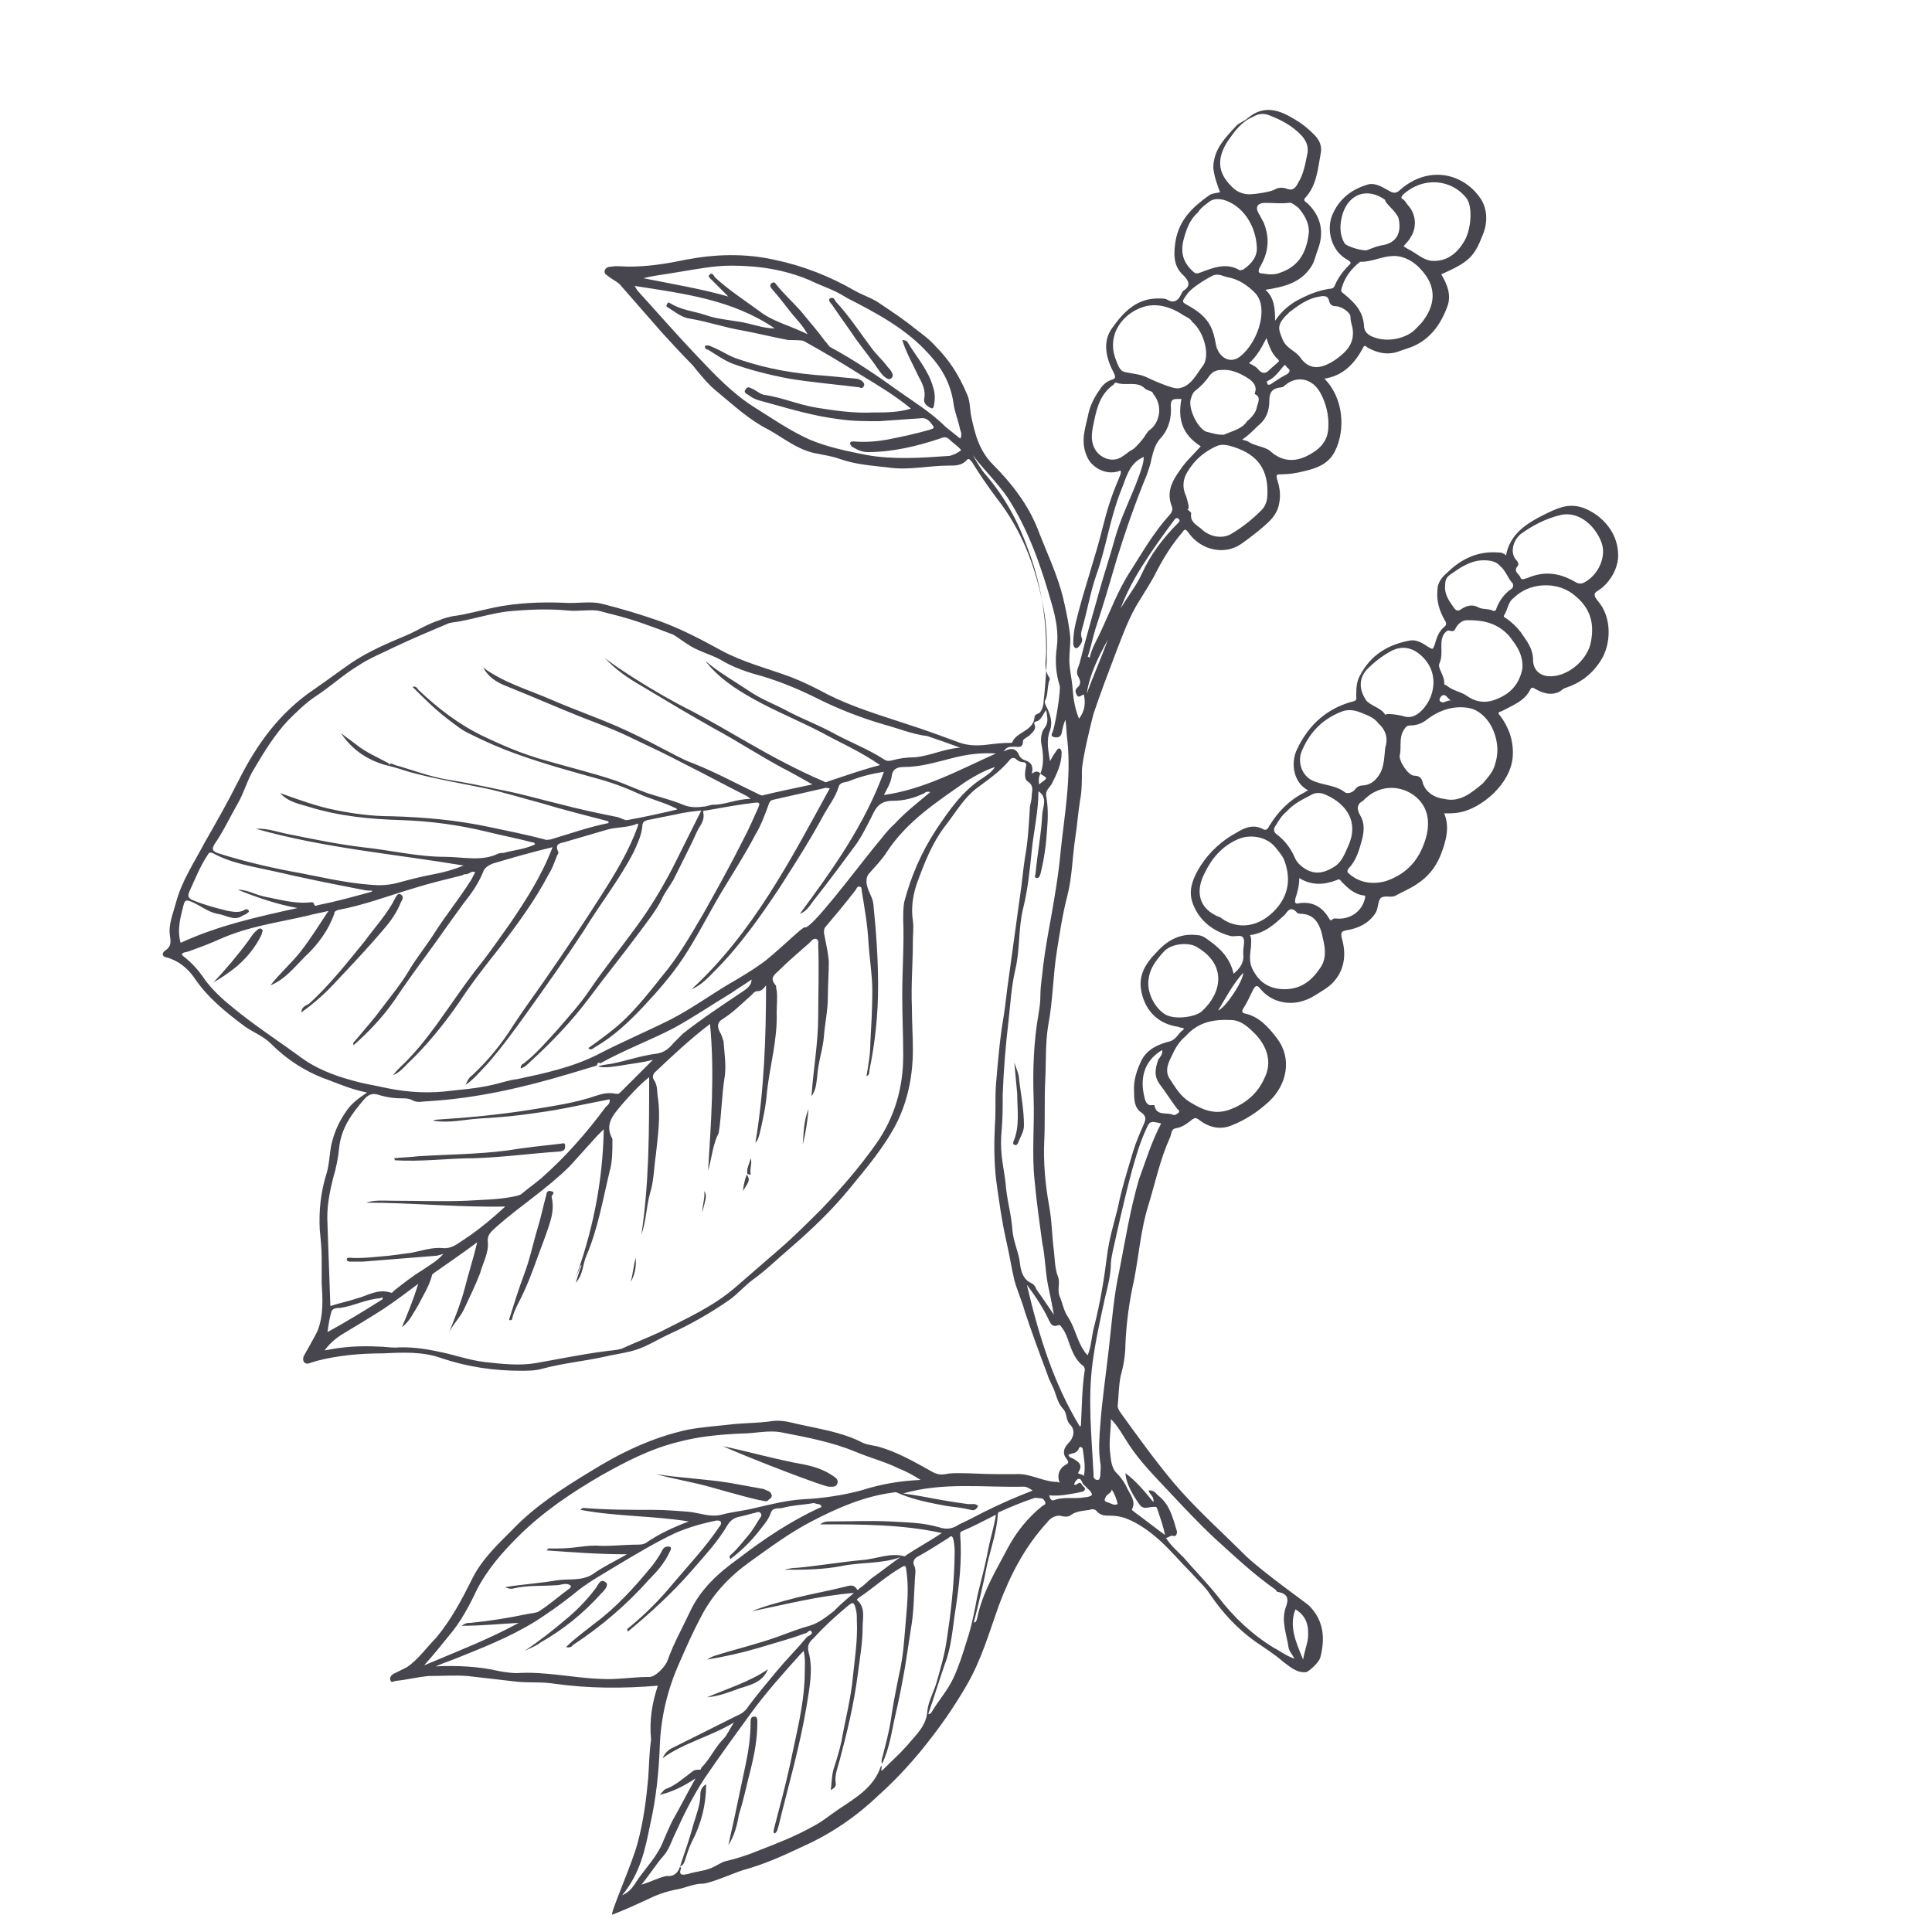 <svg xmlns="http://www.w3.org/2000/svg" xmlns:xlink="http://www.w3.org/1999/xlink" id="Layer_1" x="0px" y="0px" viewBox="0 0 200 200" style="enable-background:new 0 0 200 200;" xml:space="preserve"><style type="text/css">	.st0{fill:#47464E;}</style><g>	<g>		<path class="st0" d="M68.1,174.5c-3.6,0.3-7.1,0.3-10.7-0.2c-1.2-0.2-2.5-0.1-3.8-0.2c-1.7-0.2-3.5-0.4-5.2-0.6   c-1.3-0.1-2.6,0-4,0c-1.2,0.1-2.3,0.4-3.4,0.5c-0.2,0-0.5,0.3-0.6-0.1c-0.1-0.3,0.2-0.6,0.5-0.7c0.4-0.2,0.8-0.4,1.2-0.6   c1.2-0.8,2-2,3-3c1.6-1.9,2.7-4,3.8-6.2c1-2,2.6-3.5,4.2-5.1c2.3-2.4,5.1-4.2,7.9-5.9c3.2-2,6.5-3.6,10.2-4.4   c1.6-0.3,3.3-0.4,5-0.6c1.3-0.1,2.5-0.1,3.8-0.3c0.9-0.1,1.7,0.1,2.5,0.3c2.2,0.5,4.4,0.8,6.5,1.8c0.5,0.3,1.1,0.4,1.7,0.5   c2,0.5,3.9,1.6,5.7,2.6c0.5,0.3,0.9,0.4,1.5,0.3c0.4-0.1,0.9-0.1,1.4-0.1c1.3,0,2.5,0.1,3.8,0.1c0.7,0,1.3,0,2,0   c1.5-0.1,2.7,0.7,4.1,0.8c0.2,0,0.3,0,0.5,0.1c-0.3-0.7-0.1-1.4,0.5-1.8c0.4-0.2,0.5-0.3,0.2-0.7c-0.5-0.6-0.2-1.2,0.2-1.6   c0.6-0.6,0.7-1.4,0.2-1.9c-0.5-0.5-0.3-1.1-0.7-1.6c-0.5-0.5-0.7-1.2-0.9-1.8c-0.2-0.6-0.6-1.2-0.8-1.9c-0.8-2.1-1.6-4.3-2.3-6.4   c-0.3-1.1-0.8-2.2-1.1-3.3c-0.3-1.3-0.5-2.6-0.8-3.9c-0.5-2.2-0.8-4.4-1.1-6.6c-0.2-1.9-0.2-3.8-0.1-5.7c0.1-1.3,0-2.7,0.1-4   c0.2-2.4,0.4-4.8,0.8-7.1c0.2-1.2,0.3-2.5,0.5-3.8c0.4-2.9,0.8-5.8,1.2-8.7c0.2-1.3,0.3-2.6,0.5-3.9c0.3-1.6,0.4-3.3,0.5-5   c0-0.5,0.2-0.9,0.2-1.4c0-0.5,0.3-1-0.4-1.5c-0.4-0.2-0.3-1-0.2-1.5c0.1-0.3,0-0.5-0.3-0.5c-0.2,0-0.5-0.1-0.7-0.3   c-0.2-0.2-0.5-0.2-0.7,0.1c-1,1.2-2.2,2-3.4,2.9c-1.3,1-2.1,2.4-3.1,3.7c-1.5,1.9-2.3,4-3.1,6.2c-0.4,1.2-0.6,2.5-0.4,3.8   c0.1,0.7,0,1.4,0,2.1c0,2.3-0.2,4.6-0.1,6.9c0,1.5,0.1,2.9,0.1,4.4c0,2.6-0.5,5.1-1.6,7.4c-1.3,2.6-3.2,4.8-5,7   c-1.8,2.2-3.9,4.2-6.1,6.1c-1.3,1.1-2.5,2.3-3.9,3.3c-0.8,0.6-1.5,1.4-2.3,2c-2,1.4-4.1,2.6-6.3,3.6c-0.9,0.4-1.7,0.9-2.6,1.3   c-1.3,0.6-2.6,0.7-3.9,1c-2.2,0.5-4.5,0.7-6.7,1.3c-0.7,0.2-1.5,0.2-2.2,0.2c-2.8,0-5.5-0.4-8.2-1.3c-1.9-0.7-4-0.6-6-0.5   c-2.4,0-4.7,0.2-7,0.8c-0.2,0.1-0.4,0.1-0.6,0.2c-0.5,0.2-0.8-0.1-0.7-0.6c0-0.1,1.2-2.1,1.5-2.8c0.6-1.6,0.5-3.2,0.4-4.9   c0-0.8,0-1.6,0-2.5c0-1-0.1-2-0.2-3c-0.1-2,0.1-3.9,0.7-5.8c0.3-1,0.3-2,0.5-3c0.3-1.3,0.8-2.4,1.5-3.4c0.5-0.8,1.3-1.4,2.2-2   c-1.5-0.3-2.7-0.8-4-1.3c-2.3-0.8-4.3-2.1-6-3.8c-0.7-0.7-1.7-1.1-2.6-1.7c-2-1.5-3.9-3-5.3-5.1c-0.7-1-1.7-1.8-2.9-2.1   c-0.5-0.1-0.4-0.5-0.1-0.7c0.6-0.4,0.6-0.8,0.5-1.5c-0.2-1.1,0.3-2.3,0.6-3.4c0.6-2.3,1.9-4.2,3-6.3c1.2-2.1,2.4-4.2,3.5-6.4   c1.9-3.8,4.3-7.1,7.9-9.5c1.3-0.9,2.5-1.8,3.8-2.7c1.8-1.2,3.7-2,5.6-2.8c1.2-0.5,2.2-1.2,3.5-1.6c0.4-0.2,0.9-0.3,1.3-0.4   c1.5-0.2,2.9-0.6,4.3-0.9c2.4-0.5,4.9-0.6,7.3-0.5c1.3,0.1,2.7-0.2,3.9,0.1c2,0.5,4,1.1,6,1.8c2.2,0.8,4.3,1.9,6.3,3   c2.4,1.3,4.9,1.9,7.3,2.8c1.3,0.5,2.5,1.1,3.8,1.8c2.6,1.3,5.3,2.1,8,3c1.9,0.6,3.8,1.3,5.7,2c0.9,0.3,1.8,0.3,2.7,0.2   c0.8-0.1,1.6-0.2,2.5-0.2c0.1,0,0.2,0,0.2-0.1c0.5-1.1,2.2-1.1,2.3-2.6c0-0.2,0.3-0.3,0.5-0.4c0.5-0.5,0.4-1.2,0.5-1.8   c0.3-3.2,0.5-6.5-0.2-9.7c-0.8-3.9-2.2-7.5-4.7-10.7c-0.9-1.2-1.8-2.5-2.6-3.8c-0.2-0.2-0.3-0.4-0.5-0.2c-0.5,0.6-1.2,0.6-1.9,0.6   c-2.1,0-4.1,0.5-6.2,0.2c-1.7-0.2-3.4-0.3-5.1-0.9c-0.8-0.3-1.7-0.4-2.6-0.6c-1.8-0.4-3.1-1.5-4.7-2.4c-2-1-3.6-2.5-5.3-3.9   c-1-0.8-1.8-1.8-2.6-2.8c-1.1-1.1-2.1-2.2-3.2-3.4c-1.4-1.6-2.8-3.2-4.2-4.8c-0.3-0.4-0.8-0.6-1.2-0.9c-0.2-0.2-0.6-0.3-0.5-0.7   c0.1-0.3,0.4-0.4,0.7-0.4c0.6-0.1,1.2,0,1.8,0c2,0,3.9-0.3,5.8-0.7c3.1-0.6,6.2-0.7,9.3,0c2.9,0.6,5.7,1.7,8.3,3.2   c0.9,0.5,1.9,0.8,2.7,1.4c1.2,0.8,2.4,1.6,3.5,2.5c0.8,0.6,1.6,1.2,2.2,1.9c1.4,1.4,2.4,3,3.2,4.9c0.3,0.6,0.3,1.4,0.4,2.1   c0.4,1.9,0.8,3.7,2.3,5.2c1.9,1.9,3.6,4.1,4.6,6.6c0.9,2.4,2.1,4.8,2.7,7.4c0.3,1.3,0.6,2.7,0.7,4c0,0.7-0.1,1.5-0.1,2.2   c0,0.9,0.2,1.7,0.3,2.6c0.1,1.2,0.2,2.3,0.7,3.5c0.6-0.8,0.7-1.6,0.5-2.5c-0.2,0-0.5,0.4-0.7,0.1c-0.1-0.2-0.3-0.5,0-0.8   c0.4-0.3,0.4-0.7,0.1-1.2c-0.3-0.5,0.1-1,0.2-1.5c0.6-2.4,1.3-4.8,2-7.3c0.5-1.8,1.1-3.6,1.6-5.4c0.6-2.2,1.7-4.3,2.5-6.5   c0.2-0.6,0.5-1.3,0.5-2c-1.6,0.7-1.8,2.2-2.4,3.6c-1.1,2.8-1.5,5.8-2.5,8.6c-0.6,1.7-0.9,3.5-1.4,5.3c-0.1,0.4-0.3,0.8-0.1,1.3   c0.1,0.3-0.1,0.5-0.2,0.7c-0.1,0.1-0.2,0.3-0.4,0.3c-0.2,0-0.3-0.3-0.3-0.5c0-0.8,0.1-1.5,0.3-2.3c0.8-3.3,2-6.6,2.8-9.9   c0.4-1.6,0.9-3.2,1.6-4.8c0.1-0.3,0.3-0.6,0.2-0.9c-1.3,0.6-3-0.2-3.5-1.5c-0.7-1.6-0.1-3,0.2-4.5c0.2-0.8,0.6-1.6,1.1-2.3   c0.3-0.5,0.7-0.9,1.3-1.1c0.4-0.1,0.4-0.3,0.2-0.7c-0.8-1.5-1.2-3.2-0.2-4.6c1.2-1.7,2.6-3.2,5-3.1c0.2,0,0.5,0,0.7,0.1   c0.6,0.4,1.1,0.2,1.4-0.4c0.1-0.2,0.2-0.4,0.3-0.5c0.8-0.5,0.6-1,0-1.6c-1.1-1-1-2.3-0.8-3.6c0.4-2.2,1.8-3.5,3.5-4.7   c0.3-0.2,0.7-0.2,1.1-0.3c-0.3-0.8-0.6-1.6-0.7-2.5c0-1.9,1.2-3.1,2.4-4.4c0.3-0.3,0.9-0.5,1.2-0.8c1.7-1.4,3.3-0.8,4.9,0.2   c0.7,0.4,1.3,0.9,1.9,1.5c0.6,0.6,0.9,1.2,0.7,2.1c-0.3,1.6-0.4,3.2-1.6,4.5c-0.2,0.2,0,0.4,0.2,0.5c1.5,1.4,1.8,3.1,1.1,4.9   c-0.2,0.5-0.3,1.1-0.6,1.6c-1.1,1.8-2.9,2.2-4.8,2.5c0.9,0.8,1,1.9,1,3.2c0.6-0.9,1.3-1.5,2.1-2c1.1-0.6,2.2-1.1,3.5-1.3   c0.3,0,0.5-0.1,0.6-0.4c0.3-0.7,0.8-1.4,1.4-2c0.2-0.2,0.4-0.3-0.1-0.6c-1.7-0.9-2.2-3.1-1.6-4.6c0.7-1.7,2-2.7,3.7-3.2   c0.7-0.2,1.4,0.2,2.1,0.6c0.5,0.3,0.8,0.4,1.3-0.1c2.9-2.5,6.5-1.7,8.3,1c0.7,1.1,0.7,2.5,0.2,3.7c-0.9,2.3-1.4,2.8-4.3,4.1   c0.6,1,1.1,2.2,0.6,3.4c-0.7,1.9-1.9,3.5-3.9,4.2c-0.3,0.1-0.6,0.2-0.9,0.3c-1.2,0.5-2.3,0.3-3.4-0.3c-0.2-0.1-0.3-0.4-0.5,0   c-0.9,1.7-2.1,2.9-4,3.2c2,2,2.2,5.3,1.1,7.5c-0.7,1.4-2,1.8-3.3,2.1c-0.8,0.2-1.5,0.3-2.3,0.3c-0.5,0-0.5,0.1-0.4,0.5   c0.3,0.9,0.4,1.7,0.2,2.6c-0.2,1.1-1,1.8-1.7,2.4c-0.7,0.6-1.5,1.2-2.2,1.7c-1.7,1.2-4.2,0.7-5.5-1.2c-0.3-0.4-0.4-0.3-0.6,0   c-1.2,1.4-2.1,2.9-2.9,4.5c-0.5,0.9-1,1.7-1.5,2.5c-1.1,1.7-1.8,3.7-2.5,5.5c-0.8,2.1-1.6,4.2-2.3,6.3c-0.2,0.7-1.2,4.8-1.2,5.9   c0,1,0,2.1-0.2,3.1c-0.2,1.3-0.3,2.6-0.5,3.9c-0.3,2-0.3,3.9-0.8,5.9c-0.5,1.9-0.8,3.9-1.1,5.8c-0.4,2.5-0.4,5.1-0.9,7.7   c-0.3,1.9-0.2,3.8-0.3,5.7c-0.1,2.1,0,4.2-0.1,6.2c-0.1,2.2,0.1,4.5,0.5,6.7c0.3,1.6,0.3,3.2,0.5,4.7c0.1,0.9,0.1,1.8,0.4,2.6   c0.3,0.7-0.1,1.4,0.2,2.1c0.3,0.7,0.4,1.5,0.9,2.2c0.7,1.1,0.9,2.4,1.6,3.4c0.1,0.2,0.2,0.3,0.4,0.5c0.4-1,0.4-2.1,0.7-3.1   c0.6-2.4,1-4.8,1.3-7.2c0.2-1.7,0.7-3.3,1.1-4.9c0.4-2,1-3.9,1.6-5.9c0.3-1,0.7-1.9,1.1-2.8c0.2-0.5,0.3-0.8-0.2-1.2   c-0.8-0.5-0.8-1.4-0.8-2.2c-0.1-1.1,0.3-2.3,0.8-3.3c0.6-1.1,1.7-1.6,2.9-1.9c0.7-0.2,0.9-0.9,1.4-1.2c0.1-0.1,0-0.2-0.1-0.2   c-0.1,0-0.2,0-0.4-0.1c-2.2-0.3-3.6-1.8-3.9-4c-0.2-1.6,0.7-2.8,1.7-3.8c1.1-1.2,2.4-1.9,4.1-1.7c0.3,0,0.6,0.1,0.9,0.3   c1.3,0.9,2.5,1.9,2.9,3.7c0.6-0.5,1.1-1.1,1-2c0-0.1,0-0.2,0-0.3c0-0.5,0.2-1.1,0-1.4c-0.2-0.4-0.8-0.1-1.3-0.2   c-1.9-0.5-3.4-1.7-4-3.6c-0.4-1.3,0.2-2.6,0.9-3.7c0.9-1.4,2.2-2.6,3.7-3.4c0.8-0.5,1.7-0.9,2.7-0.4c0.3,0.2,0.5,0.1,0.7-0.3   c0.9-1.5,2.1-2.7,3.7-3.5c0.1-0.1,0.2-0.1,0.3-0.2c-1.4-0.7-1.9-2.7-1.1-4.3c1.2-2.5,3.1-4.2,5.8-4.9c0.4-0.1,0.3-0.3,0.3-0.5   c0-0.8,0-1.5,0.4-2.2c1.1-2.1,2.9-3.2,5.2-3.6c0.7-0.1,1.3,0.3,1.9,0.7c0.4,0.2,0.4,0.3,0.6-0.2c0.2-0.7,0.4-1.4,1-1.9   c0.4-0.3,0.1-0.6,0-0.8c-0.5-0.9-0.8-1.9-0.7-3c0-0.8,0.5-1.4,1-1.8c1.5-1.5,3.3-2.3,5.4-2.1c0.1,0,0.3,0,0.4,0.1   c0.1,0,0.2,0.1,0.3,0.2c0.4-2.2,2.1-3.3,3.9-4.2c0.6-0.3,1.2-0.6,1.9-0.8c1.4-0.4,2.6,0.1,3.7,0.9c1.4,1.1,2.2,2.6,2.1,4.4   c-0.1,1.1-0.7,2.2-1.6,3c-0.1,0.1-0.3,0.2-0.4,0.3c-0.6,0.3-0.5,0.6-0.1,1.1c1.5,1.7,1.4,4.5,0.3,6.2c-0.9,1.4-2.1,2.3-3.6,2.8   c-0.4,0.1-0.5,0.4-0.9,0.5c-0.8,0.3-1.6,0-2.3-0.4c-0.3-0.2-0.4-0.1-0.5,0.1c-0.6,1.2-1.8,1.6-2.9,2.2c-0.2,0.1-0.6,0.1-0.2,0.5   c0.9,1.2,1.4,2.6,1.3,4.2c-0.2,2.9-3.3,5.4-5.5,5.8c-0.5,0.1-1.1,0.1-1.6,0.1c0.6,1.4,0.2,2.9-0.4,4.4c-0.5,1.2-1.3,2.2-2.4,2.9   c-0.7,0.5-1.5,0.8-2.2,1.2c-0.5,0.3-1.2-0.1-1.6,0.3c-0.3,0.4-0.2,1-0.5,1.5c-0.7,1.1-1.8,1.6-3,1.8c-0.6,0.1-0.6,0.3-0.5,0.8   c0.5,1.7,0.3,3.4-1,4.7c-0.5,0.5-1.1,0.8-1.7,1.2c-1.1,0.7-2.3,1-3.6,0.7c-0.8-0.2-1.5-0.6-2.1-1.3c-0.3-0.4-0.5-0.5-0.8,0.1   c-0.3,0.6-0.6,1.3-1,1.9c-0.1,0.2-0.2,0.4,0.1,0.5c1.5,0.3,2.5,1.4,3.4,2.6c1.6,2.1,1,4.8-0.8,6.5c-1.2,1.1-2.4,1.9-3.9,2.5   c-1.2,0.5-2.4,0.2-3.4-0.6c-0.3-0.2-0.4-0.2-0.7,0c-0.5,0.4-1,0.8-1.7,0.9c-0.5,0.1-0.4,0.6-0.6,1c-1,2.2-1.5,4.6-2.2,6.9   c-0.8,2.5-1,5.2-1.5,7.8c-0.5,2.2-0.8,4.4-0.9,6.7c0,1.1-0.2,2.2-0.5,3.3c-0.2,1-0.2,2.1-0.3,3.1c0,0.1,0.1,0.3,0.2,0.5   c1.8,2.5,3.6,5,5.6,7.4c2.3,2.7,5,5.1,7.5,7.6c1.8,1.7,6.3,4.9,6.5,5.1c1.5,1.5,1.7,3.3,1.2,5.3c-0.1,0.6-1.3,1.6-1.5,1.6   c-1,0.1-1.7-0.6-2.4-1.1c-0.9-0.8-1.9-1.4-2.9-2.1c-1.8-1.3-3.3-2.9-4.6-4.8c-0.5-0.8-1.3-1.5-2-2.3c-1.1-1.1-2.1-2.3-3.2-3.3   c-1-0.9-2.2-1.8-3.5-2.3c-0.5-0.2-1.1-0.3-1.7-0.3c-0.5,0-1,0-1.4-0.5c-0.2-0.2-0.5-0.2-0.7-0.1c-0.6,0.1-1.3,0.1-1.9,0.5   c-0.3,0.3-0.8,0.2-1.2,0.1c-0.6,0-1,0.3-1.3,0.7c-2.3,2.5-3.8,5.4-5,8.6c-1,2.8-1.8,5.6-3.3,8.2c-1.1,1.9-2.3,3.7-3.7,5.5   c-1.6,2.1-3.4,4.1-5.4,5.9c-2.3,2.2-4.9,4-7.8,5.3c-2.1,1-4.1,1.9-6.3,2.5c-0.7,0.2-3.4,1.4-4.2,1.4c-0.7,0-1.5,0.3-2.2,0.5   c-1.1,0.2-2.2,0.5-3.2,1c-1.3,0.6-2.6,1.2-3.9,1.7c-0.4,0.2,2.1-5.4,2.6-7.4c0.6-2.2,0.9-4.5,1.1-6.7c0.1-1.3,0.1-2.7,0.3-4   C67.2,178.1,67.5,176.3,68.1,174.5z M107.7,80.1c-0.3,0.5-0.1,1.1-0.1,1.6c-0.1,0.1-0.1,0.2-0.1,0.2c0,2.1-0.5,4.2-0.7,6.2   c-0.2,2-0.4,4-0.9,6c-0.5,2.1-0.3,4.2-0.8,6.3c-0.4,1.7-0.5,3.5-0.7,5.3c-0.3,2.5-0.5,5-0.6,7.6c0,1.2,0,2.4-0.1,3.6   c-0.1,0.9-0.1,1.9,0,2.8c0.1,0.9,0.3,1.9,0.4,2.8c0.1,1.6,0.6,3.2,0.7,4.8c0.1,1.3,0.7,2.4,0.8,3.6c0.1,0.7,0.3,1.5,1.1,1.9   c0.3,0.1,0.5,0.4,0.6,0.7c0.6,0.8,1.1,1.6,1.8,2.6c-0.2-1.1-0.4-2.1-0.6-3c-0.3-1.5-0.3-3-0.6-4.4c-0.3-2.2-0.6-4.3-0.8-6.5   c-0.3-2.8,0-5.7-0.1-8.5c-0.1-2.9,0-5.8,0.5-8.7c0.1-0.6,0.2-1.2,0.2-1.9c0-1.1,0.2-2.1,0.3-3.2c0.2-1.6,0.5-3.3,0.8-4.9   c0.4-2.3,0.8-4.6,1-6.9c0.4-3.8,1.1-7.6,0.7-11.4c-0.1-0.7-0.1-1.4-0.2-2.2c-0.2,0.4-0.3,0.9-0.4,1.4c-0.1,0.4-0.4,0.5-0.8,0.4   c-0.4-0.1-0.2-0.4-0.1-0.6c0.4-1.4,0.8-4.3,0.7-4.7c-0.4-1.3-0.5-2.6-0.3-4c0.2-1.5-0.1-3-0.5-4.4c-1.1-3.9-2.4-7.7-4.6-11.1   c-1.1-1.6-2.5-2.9-3.6-4.4c0.4,0.7,0.8,1.4,1.3,2c2,2.3,3.4,4.9,4.4,7.7c1.3,3.4,1.9,6.9,1.9,10.6c0,0.9-0.3,1.8,0.3,2.7   c0.1,0.1,0.1,0.3,0,0.4c-0.2,0.7-0.1,1.4-0.4,2c-0.1,0.2,0,0.4,0.1,0.6c0.4,0.8,0.7,1.6,0.4,2.5c-0.4,1-0.2,2,0,3.2   c0.2-0.4,0.4-0.7,0.6-1c0.1-0.1,0.2-0.4,0.4-0.3c0.1,0,0.2,0.2,0.2,0.4c0,1.2-0.5,2.2-1,3.2c-0.2,0.4-0.7,0.7-0.6,1.3   c0.2,1.1,0.2,2.2,0.1,3.4c-0.1,1.6-0.3,3.1-0.7,4.7c-0.1,0.3-0.2,0.4-0.4,0.4c-0.3-0.1-0.1-0.3-0.1-0.5c0.2-2.1,0.6-4.1,0.7-6.2   c0.1-0.8,0.6-1.8-0.6-2.4c-0.1,0-0.1-0.2-0.1-0.3C108.5,80.4,108.6,80.7,107.7,80.1c0.4-1,0.3-2.1,0.1-3.1c-0.1-0.5,0-1.2,0.3-1.6   c0.5-0.6,0.3-1.2,0.2-1.9c-0.4,0.5-0.5,1.1-1.1,1.2c-0.1,0-0.2,0.2-0.1,0.3c0.2,0.5-0.2,0.8-0.5,1.1c-0.2,0.2-0.7,0.4-0.7,0.6   c0,0.8-0.5,0.6-0.9,0.6c-0.5,0-0.8,0-1.1,0.5c0.7-0.4,1.3-0.4,1.6,0.4c0.1,0.2,0.3,0.4,0.6,0.5c0.7,0.2,0.9,0.7,0.7,1.4   C107.2,79.8,107.5,79.8,107.7,80.1z M70.4,193.2c0,0.1,0.1,0.1,0.1,0.2c-0.3,0.8,0.2,0.7,0.7,0.6c0.9-0.3,1.9-0.3,2.8-0.8   c0.4-0.2,0.7-0.4,1-0.5c1.3-0.3,2.5-0.7,3.7-1.2c1.8-0.7,3.6-1.4,5.4-2.4c1-0.5,1.8-1.2,2.7-1.8c1.8-1.2,3.7-2.3,4.4-4.5   c0.2,0.1-0.1,0.4,0.1,0.5c0.9-0.9,1.8-1.7,2.6-2.6c0.9-1.1,2-2,2.1-3.6c0.1-1,0.7-2,1-3.1c0.4-1.4,0.8-2.8,1-4.2   c0.4-2.6,0.7-5.2,0.8-7.9c0-0.8,0.1-1.6-0.1-2.5c-0.1-0.5-0.3-0.4-0.5-0.2c-1.1,0.7-2.2,1.4-3.3,2c-0.3,0.2-0.4,0.5-0.3,0.8   c0.3,0.5,0.1,1.1,0.1,1.7c-0.1,1.6-0.1,3.2-0.4,4.9c-0.2,1.3-0.4,2.6-0.6,3.9c-0.3,1.7-0.6,3.3-1,5c-0.4,1.7-0.6,3.5-1.4,5.1   c-0.1-0.3,0-0.6,0.1-0.9c0.3-1.2,0.6-2.3,0.8-3.5c0.2-1.5,0.5-3,0.8-4.5c0.3-1.3,0.5-2.6,0.6-3.9c0.1-1.2,0.2-2.4,0.3-3.6   c0.1-1.3,0.1-2.5-0.1-3.8c0-0.2-0.1-0.4-0.4-0.2c-1.6,0.9-3,2.2-4.5,3.2c-0.1,0.1-0.3,0.2-0.1,0.3c0.8,0.8,0.5,1.8,0.5,2.7   c0,1.7-0.3,3.3-0.5,4.9c-0.4,3.1-1.1,6-1.9,9c-0.2,0.7-0.5,1.5-0.4,2.2c0.1,0.4-0.1,0.6-0.5,0.8c0.1-0.8,0.1-1.5,0.3-2.2   c0.3-0.9,0.6-1.9,0.8-2.8c0.4-2.3,1-4.5,1.2-6.8c0.2-1.9,0.5-3.8,0.4-5.8c0-0.4,0-0.7-0.1-1.1c-0.2-0.8-0.3-0.8-0.9-0.3   c-1.2,1-2.4,2.1-3.4,3.2c-0.4,0.4-0.8,0.7-0.6,1.5c0.5,1.8,0.1,3.7-0.2,5.6c-0.7,4.2-1.9,8.3-2.9,12.4c-0.1,0.3-0.1,0.6-0.4,0.8   c-0.2-0.1-0.1-0.2-0.1-0.4c0.6-2.3,1.2-4.5,1.7-6.8c0.6-3,1.4-5.9,1.5-9c0-0.9,0.1-1.8-0.1-2.7c-0.1,0.1-0.2,0.2-0.3,0.3   c-1.8,2-3.6,4-5.2,6.2c-1.6,2.2-3.2,4.4-4.7,6.6c-1.2,1.8-2.2,3.8-3.1,5.8c-0.4,0.8-0.6,1.6-1.2,2.3c-0.8,0.9-1.4,1.9-2.3,3   c1-0.3,1.7-0.7,2.6-0.9C69.7,194.3,70.2,193.9,70.4,193.2L70.4,193.2z M61.8,110.3c-1,0.3-2,0.6-3,0.9c-4.7,1.4-9.5,2.5-14.5,2.8   c-0.5,0-1.1,0.2-1.6-0.1c-0.4-0.2-0.7-0.2-1.1-0.2c-0.8,0-1.5-0.1-2.2-0.3c-0.6-0.2-1.1-0.3-1.7,0.4c-1.3,1.5-2.4,3-2.6,5.1   c-0.1,1-0.3,2-0.6,3c-0.4,1.6-0.7,3.1-0.6,4.8c0.1,2.8,0.2,5.6,0.3,8.5c0.9-0.3,1.9-0.5,2.8-0.8c1.1-0.3,2.1-1,3.4-0.6   c0.2,0.1,0.3-0.1,0.4-0.2c0.9-0.7,1.9-1.5,2.9-2.1c0.7-0.5,1.5-0.9,2.2-1.7c-0.4,0.1-0.6,0.2-0.8,0.2c-2.5,0.2-5,0.4-7.5,0.6   c-0.5,0-0.9,0-1.4,0c-0.2,0-0.3-0.1-0.3-0.2c0-0.2,0.1-0.2,0.3-0.2c1.3,0.1,2.7-0.1,4-0.2c0.8-0.1,1.5-0.2,2.3-0.3   c1.1-0.2,2.2-0.6,3.3-0.5c0.9,0.1,1.5-0.4,2.1-0.8c0.2-0.1,0.4-0.3,0.6-0.4c1.3-0.9,2.5-1.9,3.8-3.1c-4.9,0.1-9.6-0.4-14.4-0.4   c0.9-0.3,1.8-0.2,2.7-0.2c2.6,0,5.1,0.1,7.7,0c1.5-0.1,3.1-0.1,4.7-0.4c0.4-0.1,0.8-0.1,1.1-0.4c0.6-0.5,1.3-1,1.9-1.5   c2.5-2.2,4.7-4.7,6.7-7.4c0.2-0.2,0.5-0.4,0.4-0.8c-1.5,0.3-3,0.6-4.5,0.9c-1.5,0.3-3,0.5-4.5,0.7c-1.5,0.2-3,0.3-4.6,0.4   c-1.5,0.1-3,0.5-4.7,0.2c0.3-0.1,0.4-0.1,0.5-0.1c3.2-0.2,6.3-0.5,9.5-1c2.4-0.4,4.7-0.7,7-1.5c0.6-0.2,1.2-0.3,1.8-0.2   c0.4,0.1,0.5,0,0.7-0.2c0.2-0.2,0.3-0.3,0.5-0.5c1-1,1.9-1.9,2.8-2.8c-1,0.3-2.2,0.4-3.3,0.6c-0.8,0.1-1.6,0.3-2.4,0.1   c0.5-0.2,1-0.2,1.5-0.3c1.5-0.3,2.9-0.8,4.4-1c0.9-0.1,1.4-0.5,1.9-1.1c0.3-0.3,0.7-0.7,1-1c1.9-1.5,4-2.9,6.1-4.3   c0.4-0.3,1-0.6,1-1.3c-0.7,0.5-1.4,0.9-2.1,1.4c-2,1.2-3.9,2.5-5.9,3.6c-2.5,1.3-5.2,2.3-7.7,3.7C62.2,110,61.8,109.9,61.8,110.3z    M40.3,79.1c0.2-0.1,0.4,0,0.6,0.1c1.8,0.5,3.6,1.2,5.4,1.5c1.9,0.3,3.8,0.7,5.7,1.1c2.1,0.4,4.1,1,6.2,1.5   c1.9,0.5,3.8,0.9,5.8,1.3c0.3,0.1,0.6,0.3,0.9,0.3c1.7-0.3,3.5-0.7,5.2-1.1c-0.1-0.2-0.4-0.2-0.5-0.3c-1.1-0.5-2.3-0.8-3.4-1.3   c-1.3-0.6-2.6-1.1-4-1.5c-2.9-0.8-5.8-1.6-8.6-2.6c-1.7-0.6-3.3-1.3-4.9-2.1c-0.9-0.4-1.6-1-2.4-1.6c-1.3-1-2.4-2.1-3.6-3.3   c0.3-0.1,0.5,0.1,0.6,0.3c2,1.9,4.2,3.6,6.7,4.8c2.1,1,4.2,1.9,6.4,2.5c2.4,0.7,4.9,1.3,7.3,2.1c1.1,0.4,2.2,0.9,3.3,1.3   c1.2,0.4,2.5,0.7,3.7,1.2c0.7,0.3,1.4,0.3,2.1,0.2c0.4,0,0.7-0.2,1.1-0.2c1.2,0,2.4-0.6,3.8-0.6c-0.2-0.2-0.3-0.2-0.4-0.3   c-2.2-1.1-4.4-2.3-6.6-3.4c-1.7-0.9-3.4-1.7-5.1-2.5c-1.8-0.9-3.7-1.6-5.5-2.3c-2.5-1-5-2.1-7.5-3.1c-1.3-0.5-2-1-2.6-2   c2.2,1.6,4.7,2.3,7,3.3c2.3,1,4.6,1.8,6.9,2.8c1.6,0.7,3.2,1.5,4.7,2.3c1,0.5,2,1.1,3.1,1.5c2.3,0.9,4.5,2.1,6.8,3.2   c0.2,0.1,0.4,0.2,0.6,0.1c1.6-0.4,3.2-0.7,5-1.1c-1.1-0.6-2.1-1.2-3.1-1.7c-2.4-1.3-4.7-2.8-7.1-4.1c-2.5-1.4-5-2.9-7.5-4.4   c-1.4-0.8-2.7-1.7-3.8-2.9c1,0.8,2.1,1.5,3.2,2.2c1.9,1.2,3.8,2.3,5.8,3.3c1.9,1,3.8,2.1,5.7,3.2c2.6,1.5,5.2,2.9,8,4.1   c0.1,0.1,0.3,0.1,0.4,0c1.8-0.6,3.5-1.2,5.4-1.7c-2-1.4-4.1-2.3-6.1-3.4c-2.3-1.2-4.8-2.2-7.1-3.5c-1.8-1-3.6-2.2-4.9-3.9   c1.4,1.2,3,2.1,4.5,3.1c1.3,0.9,2.7,1.4,4,2.1c1.5,0.8,3.1,1.4,4.6,2.2c1.8,1,3.7,1.7,5.4,2.8c0.3,0.2,0.5,0.2,0.9,0.1   c0.7-0.2,1.5-0.3,2.2-0.3c1.6-0.1,3.1-0.9,4.8-1c-1.1-0.4-2.2-0.8-3.4-1.2C94.4,76,93,75.4,91.5,75c-2.4-0.7-4.7-1.6-6.9-2.7   c-1.8-0.9-3.7-1.7-5.7-2.3c-1.5-0.4-3-0.9-4.3-1.7c-1.1-0.6-2.4-0.9-3.4-1.6c-0.5-0.3-1-0.7-1.5-1c-2.1-0.8-4.2-1.6-6.3-2.1   c-0.5-0.1-1-0.3-1.6-0.4c-1-0.1-2,0.1-3,0c-2.1-0.2-4.2-0.1-6.3,0.1c-1.6,0.2-3.2,0.7-4.8,1c-0.4,0.1-0.8,0.1-1.2,0.2   c-1.9,0.8-3.8,1.6-5.7,2.5c-1.2,0.6-2.5,1.1-3.7,1.9c-1.5,0.9-2.8,2.1-4.3,3.1c-1.1,0.7-2.1,1.7-3,2.6c-1.4,1.5-2.5,3.3-3.5,5   c-0.7,1.1-1,2.4-1.7,3.6c-0.8,1.4-1.5,2.9-2.4,4.2c-0.3,0.5-0.2,0.7,0.3,0.9c2.5,0.8,5,1.4,7.6,1.9c2.8,0.5,5.5,1.2,8.4,1.4   c1,0.1,2,0,3-0.3c1.1-0.3,2.3-0.6,3.4-0.8c1.1-0.2,2.1-0.5,3.1-0.9c-7.2-1.2-14.4-1.8-21.5-3.8c1.2-0.1,2.4,0.4,3.6,0.6   c2.5,0.5,4.9,1,7.4,1.3c2.9,0.3,5.7,1,8.6,1c1.8,0,3.7,0.5,5.4-0.3c0.2-0.1,0.4-0.1,0.6-0.1c1.1-0.3,2.3-0.4,3.3-0.9   c-0.1-0.2-0.2-0.2-0.3-0.2c-1.5-0.4-3.1-0.7-4.7-1.1c-2.9-0.7-5.8-1.1-8.8-1.2c-3.3-0.1-6.5-0.4-9.7-1.4c-1-0.3-2.1-0.5-2.9-1.4   c1.7,0.6,3.3,1.2,5,1.6c2.2,0.5,4.4,0.8,6.6,0.8c3.4,0.1,6.7,0.4,10,1.1c1.9,0.4,3.9,0.8,5.8,1.3c0.2,0.1,0.4,0,0.6,0   c2-0.6,4-1.3,6-1.7C63,85.1,63,85,62.9,85c-2.3-0.6-4.7-1.2-7-1.9c-1.9-0.5-3.8-1.1-5.7-1.5c-2.4-0.5-4.8-0.9-7.1-1.5   c-0.9-0.2-1.9-0.6-2.8-0.8C40.3,79.2,40.3,79.1,40.3,79.1z M96.3,82c-0.3-0.1-0.5,0-0.6,0.1c-1,0.5-2.1,0.8-3.3,0.8   c-1.2,0-1.7,0.6-2.1,1.5c-0.5,1-1,2-1.6,2.9c-1.4,1.9-2.8,3.8-4.3,5.7c-0.5,0.6-0.8,1.3-1.6,1.6c3.4-4.6,6.7-9.2,8.7-14.7   c-1.3,0.2-2.5,0.5-3.7,1c-0.4,0.1-0.9,0.1-1,0.6c-0.3,1-1,1.9-1.5,2.8c-1.4,2.6-3,5.1-4.6,7.6c-2,3-4.1,6-6.7,8.6   c-0.7,0.7-1.4,1.5-2.4,1.9c6.3-5.8,10.2-13.3,14.3-20.8c-0.3,0-0.4-0.1-0.6,0c-1.8,0.4-3.5,0.8-5.3,1.2c-0.3,0.1-0.3,0.2-0.4,0.4   c-0.4,1.1-0.8,2.2-1.4,3.2c-1.1,2.1-2.4,4.1-3.6,6.1c-1.3,2.2-2.5,4.6-3.9,6.7c-1.2,1.8-2.6,3.4-4.1,5c-1.5,1.6-3.1,3.1-5,4.2   c-0.2,0.1-0.4,0.4-0.7,0.1c1.4-1,2.8-2,4-3.2c1.3-1.3,2.5-2.8,3.6-4.2c1.7-2,3-4.3,4.3-6.5c1.4-2.5,2.8-5,4.1-7.6   c0.6-1.1,1.1-2.3,1.6-3.4c0.1-0.3,0.3-0.6-0.4-0.5c-1.7,0.2-3.3,0.5-5,0.8c-0.1,0-0.4,0-0.3,0.2c0.2,0.9-0.4,1.4-0.7,2.1   c-0.4,0.9-0.8,1.7-1.2,2.5c-0.4,0.8-0.8,1.6-1.2,2.4c-0.4,0.7-0.9,1.3-1.2,2c-0.6,1.2-1.5,2.3-2.3,3.4c-1.7,2.3-3.5,4.5-5.2,6.8   c-1.8,2.4-3.9,4.6-6.1,6.6c-0.3,0.3-0.6,0.6-1,0.7c0-0.3,0.1-0.4,0.3-0.5c1.3-1,2.4-2.3,3.5-3.5c1.2-1.4,2.4-2.7,3.4-4.2   c1.5-2.2,3.2-4.3,4.8-6.5c1.4-1.9,2.6-3.9,3.7-6c1-2,2-4,3-6c-0.9,0.1-1.8,0.2-2.6,0.4c-1,0.2-2,0.4-3,0.6   c-0.3,0.1-0.5,0.2-0.5,0.6c-0.1,1-0.5,1.8-0.9,2.7c-1.5,2.9-3.5,5.4-5.2,8.2c-1.9,2.9-3.9,5.7-5.9,8.5c-1.3,1.8-2.6,3.6-4.1,5.3   c-0.7,0.7-1.3,1.5-2.2,2.1c0.2-0.5,0.4-0.8,0.7-1c1.6-1.5,3-3.2,4.2-5.1c1.1-1.7,2.3-3.3,3.4-4.9c2-2.9,3.9-5.7,5.8-8.7   c1.4-2.2,2.8-4.5,3.7-7c0.1-0.3,0.1-0.4-0.1-0.3c-1,0.4-2.1,0.3-3.1,0.6c-1.4,0.4-2.7,0.8-4.1,1.2c-0.5,0.2-1.4,0.1-0.9,1.1   c0,0.1,0,0.2-0.1,0.3c-0.3,0.7-0.5,1.4-0.9,2c-1.4,2.7-3.2,5.1-5,7.5c-1.5,1.9-3,3.8-4.3,5.8c-1.6,2.3-3.3,4.4-5.3,6.3   c-0.4,0.4-0.8,0.9-1.5,1.2c0.2-0.3,0.5-0.6,0.7-0.8c1.4-1.3,2.6-2.8,3.7-4.3c1.6-2.2,3.1-4.5,4.8-6.6c1-1.3,1.9-2.6,2.9-4   c1.7-2.5,3.3-5,4.4-7.9c-2.1,0.5-4.2,1.1-6.2,1.7c-0.5,0.2-0.9,0.5-1,0.9c-0.5,1.2-1.2,2.2-2,3.2c-1.4,1.9-2.7,3.8-4.1,5.7   c-1.1,1.5-2.1,2.9-3.1,4.4c-1.2,1.7-2.6,3.2-4.2,4.6c-0.1-0.3,0.1-0.4,0.2-0.5c0.9-1.1,1.9-2.2,2.7-3.3c0.9-1.2,1.9-2.4,2.7-3.7   c0.8-1.4,1.8-2.6,2.7-4c1.2-1.9,2.6-3.6,3.8-5.5c0.2-0.3,0.3-0.6,0.5-0.9c-0.4-0.2-0.6,0.2-1,0.2c-0.1,0-0.2,0-0.3,0.1   c-1.6,0.4-3.3,0.8-4.9,1.3c-2.7,0.8-5.3,1.8-8,2.3c-0.3,0.1-0.4,0.2-0.4,0.4c-0.6,1.7-1.7,3.2-3,4.4c-1.1,1.1-2.1,2.4-3.6,3   c1-1.3,2.2-2.3,3.2-3.6c1-1.3,1.8-2.6,2.8-4.1c-0.8,0.2-1.5,0.3-2.2,0.5c-3,0.7-6.1,1.1-9,2.4c-1.1,0.5-2.2,0.9-3.3,1.3   C19,98.6,18.6,98.7,19,99c0.9,0.7,1.6,1.5,2.2,2.4c0.8,1.1,1.9,2.1,2.9,2.9c2.3,1.9,4.8,3.5,7.1,5.2c1.5,1.1,3.3,1.8,5.1,2.3   c1,0.3,2.1,0.5,3.1,0.7c2.2,0.5,4.3,0.7,6.5,0.5c1.7-0.2,3.4-0.3,5.1-0.7c0.9-0.2,1.7-0.5,2.6-0.6c2.8-0.6,5.6-1.2,8.2-2.5   c2.5-1.3,5.1-2.4,7.7-3.7c2.1-1.1,3.9-2.4,5.9-3.6c1.2-0.7,2.4-1.4,3.5-2.2c1.4-1,4.2-3.8,4.4-3.7c0.6,0.3,5.1-5.7,7.2-8.3   c0.7-0.8,1.3-1.7,2.1-2.4C93.8,84,95,83.1,96.3,82z M73.3,121.2c0.3-5,0.7-10,0.2-15.2c-2.1,1.6-3.9,3.3-5.7,5   c-0.2,0.2-0.3,0.5-0.1,0.8c0.4,0.6,0.3,1.2,0.4,1.8c0.3,2,0,4-0.2,5.9c-0.2,1.3-0.2,2.7-0.6,4c-0.4,1.4-0.4,2.9-0.9,4.3   c0.8-5.4,0.8-10.7,0.8-16.3c-1.1,0.9-1.9,1.8-2.7,2.7c-0.9,1.1-2,2.1-1.1,3.7c0,0,0,0.1,0,0.1c0,1.1,0,2.3-0.3,3.3   c-0.7,2.9-1.2,5.9-2.4,8.7c-0.4,0.9-0.3,1.9-1.1,2.8c0.2-0.7,0.4-1.3,0.6-1.8c0,0-0.1,0-0.1,0c-0.2,0.6-0.5,1.2-0.7,1.8   c1.9-5.1,3-10.3,3.1-15.9c-0.4,0.4-0.5,0.5-0.7,0.7c-0.9,1-1.9,2.1-2.8,3.1c-2.3,2.3-5.1,4.1-7.5,6.2c-0.5,0.5-1.1,0.8-1,1.7   c0.1,1.1-0.5,2.1-0.8,3.2c-0.5,1.3-1.1,2.5-1.7,3.8c-0.4,0.8-1.1,1.5-1.5,2.3c0.6-1.5,1.2-3,1.6-4.5c0.4-1.6,0.9-3.1,1.3-4.8   c-1.6,1.2-3.1,2.2-4.5,3.2c-0.1,0.1-0.2,0.1-0.2,0.3c-0.3,1.1-0.9,2-1.4,3c-0.5,0.8-0.9,1.7-1.7,2.3c0.6-1.4,1.2-2.9,1.7-4.5   c-1.2,0.9-2.4,1.8-3.6,2.6c-1.4,0.9-2.9,1.8-4.4,2.7c-0.6,0.4-1.2,0.9-1.7,1.6c1.9-0.4,3.7-0.5,5.6-0.4c0.6,0,1.1,0.1,1.7,0.1   c1.5-0.1,3,0.1,4.4,0.4c1.6,0.3,3.2,0.9,4.9,1.1c1.8,0.2,3.6,0.4,5.3,0.1c2.3-0.4,4.7-0.9,7-1.2c0.6-0.1,1.3-0.1,1.9-0.3   c1.3-0.6,2.6-1.1,3.9-1.7c2.7-1.4,5.5-2.6,7.9-4.7c1.5-1.3,3-2.6,4.5-3.9c1.5-1.3,3-2.8,4.4-4.2c2-2.1,3.9-4.3,5.6-6.7   c1.9-2.7,2.8-5.8,2.8-9.1c0-2.1-0.1-4.2-0.1-6.3c0-2.6,0.2-5.2,0.1-7.8c0-0.6,0-1.2,0.1-1.8c0.7-2.7,1.8-5.2,3.3-7.5   c1.4-2.1,2.8-4.1,4.9-5.4c0.4-0.3,0.8-0.5,1.2-1.1c-1.2,0.4-2.2,1-3,1.5c-3,2.1-6.1,4.1-8.2,7.3c-0.5,0.8-1.2,1.5-1.9,2.3   c-0.2,0.3-0.2,0.5-0.2,0.9c0.1,0.8,0.6,1.4,0.7,2.1c0.3,2.9,0.5,5.7,0.5,8.6c0,2.9-0.3,5.8-0.9,8.7c0,0.2,0,0.5-0.3,0.6   c0.2-1.2,0.4-2.3,0.4-3.5c0.1-1.8,0.2-3.5,0.2-5.3c0-1.7-0.3-3.4-0.4-5.1c-0.1-1.8-0.4-3.5-0.7-5.3c0-0.2,0-0.4-0.2-0.4   c-0.2-0.1-0.3,0.1-0.4,0.3c-1,1.3-2,2.5-3.1,3.8c-0.2,0.2-0.2,0.4-0.2,0.7c0.2,1,0.4,1.9,0.5,2.9c0,1.2-0.1,2.5-0.1,3.7   c0,1.4-0.3,2.7-0.4,4c-0.1,1.4-0.6,2.7-0.7,4.2c-0.1,0.7-0.1,1.4-0.6,2.1c0.2-2.8,0.7-5.6,0.7-8.3c0-2.4,0.1-4.9,0-7.3   c0-0.2,0.1-0.6-0.2-0.7c-0.3-0.1-0.5,0.2-0.7,0.4c-1,0.9-2.1,1.8-3.1,2.8c-0.5,0.5-1.1,0.8-0.4,1.6c0.1,0.1,0,0.3,0.1,0.5   c0.1,0.8,0,1.5,0,2.3c0.1,2.8-0.7,5.5-1,8.2c-0.1,1.4-0.4,2.8-0.7,4.1c-0.1,0.4-0.2,0.9-0.5,1.2c0.9-5.4,1.1-10.8,1.1-16.3   c-0.2,0.3-0.5,0.6-0.8,0.6c-0.4,0-0.5,0.2-0.7,0.4c-1,0.9-1.9,1.8-3,2.5c-0.5,0.3-0.6,0.7-0.3,1.3c0.2,0.3,0.3,0.7,0.4,1   c0.1,1.3,0.3,2.6,0.1,3.8c-0.3,1.9-0.3,3.8-0.6,5.7C73.8,118.4,73.7,119.8,73.3,121.2z M93.5,154.6c0.7,0.1,1.3,0.2,1.9,0.3   c1.6,0.3,3.2,0.6,4.8,0.8c0.2,0,0.5,0,0.7,0c0.2,0.1,0.4,0.1,0.3,0.3c-0.2,0.3-0.4,0.4-0.7,0.3c-0.8-0.2-1.7-0.3-2.5-0.4   c-1.6-0.3-3.2-0.6-4.7-1.2c-0.3-0.1-0.5-0.3-0.8-0.2c-3.1,0.4-5.8,1.6-8.5,3c-2.3,1.2-4.3,2.7-6.4,4.2c-2.1,1.5-3.9,3.4-5.1,5.8   c-0.8,1.5-1.5,3.1-2.2,4.7c-1.2,2.7-1.9,5.6-2,8.6c-0.1,2.7-0.4,5.5-1,8.1c-0.5,2.5-1,5-2.9,7.3c0.9-0.4,1.2-1,1.6-1.6   c0.9-1.3,2.1-2.5,2.7-4.1c0.3-0.7,0.6-1.4,0.9-2c0.8-1.4,1.5-2.8,2.4-4.4c-1.2,0.8-2.4,1.4-3.7,1.7c0.2-0.2,0.4-0.5,0.6-0.6   c0.9-0.3,1.7-1,2.5-1.6c0.5-0.4,0.5-0.4,1.1-0.4c0,0,0.1-0.1,0.1-0.2c0.9-0.9,1.4-2.1,2.3-3c0.4-0.4,0.6-1,1.1-1.7   c-2.5,1.5-5.2,2.1-7.4,3.7c0.2-0.5,0.6-0.9,1.1-1.1c2.2-1.1,4.4-2.2,6.6-3.3c0.5-0.2,0.9-0.5,1.2-1c0.9-1.2,1.9-2.4,2.9-3.6   c1-1.2,2.1-2.3,3.1-3.5c0.2-0.2,0.7-0.3,0.5-0.6c-0.2-0.3-0.4,0.2-0.7,0.2c-1.6,0.6-3.2,1-4.8,1.5c-1.7,0.5-3.5,0.9-5.3,1.2   c0.3-0.2,0.5-0.3,0.8-0.4c2.2-0.7,4.4-1.2,6.6-2c1.1-0.4,2.1-0.8,3.2-1.1c1-0.3,1.7-0.9,2.5-1.5c0.1-0.1,0.2-0.2,0.3-0.3   c0.5-0.5,1.1-1,1.8-1.6c-3.7,0.3-7.1,1.2-10.6,1.9c1.5-0.6,3.1-1,4.6-1.4c1.6-0.4,3.3-0.7,4.9-1.1c0.5-0.1,1-0.4,1.4,0.2   c0.1,0.2,0.2,0,0.3-0.1c0.5-0.3,0.8-0.7,1.2-1c1-0.7,2-1.5,3-2.2c-1.9,0.7-4,0.5-6,0.9c-2,0.4-4,0.4-6,0.4   c0.4-0.1,0.8-0.2,1.3-0.2c2.2-0.2,4.5-0.6,6.7-0.8c1.5-0.1,2.9-0.8,4.4-0.4c0.1,0,0.1,0,0.2-0.1c1.2-0.8,2.5-1.5,3.7-2.3   c-4.1-0.9-8.3-0.9-12.6-0.9c0.4-0.3,0.7-0.3,1-0.3c2.1,0,4.1-0.1,6.2,0c1.7,0.1,3.4,0.1,5.1,0.6c0.9,0.3,1.5,0.1,2.1-0.3   c0.9-0.4,1.8-0.9,2.6-1.3c1.6-0.8,3.2-1.5,5-2.2c-0.3-0.2-0.6-0.4-0.9-0.4C101.8,154,97.7,153.4,93.5,154.6z M95.3,153.2   c-0.8-0.5-1.5-0.9-2.3-1.2c-1.4-0.7-3-1.1-4.4-1.7c-2.4-1-5-1.5-7.6-2c-1.4-0.3-2.8,0.1-4.3,0.1c-2.2,0.1-4.4,0.3-6.6,0.9   c-2.8,0.7-5.3,2-7.8,3.4c-3.1,1.8-6.1,3.8-8.7,6.4c-1.6,1.6-3.1,3.3-4.2,5.4c-0.8,1.7-1.7,3.4-2.9,4.8c-0.8,1-1.7,2.1-2.6,3.1   c3.3-1.4,6.7-2.7,9.8-4.4c-1.9,0.1-3.8,0.3-5.9,0.3c0.4-0.3,0.6-0.3,0.9-0.3c2-0.2,3.9-0.5,5.8-0.9c0.4-0.1,1-0.1,1.3-0.3   c1.1-0.7,2.1-1.6,3.2-2.4c0.2-0.2,0.1-0.3-0.2-0.4c-0.4-0.1-0.8,0.1-1.2,0.1c-1.4,0.1-2.9,0-4.3,0.3c-0.3,0.1-0.6,0.1-1-0.1   c1.8-0.3,3.6-0.4,5.3-0.7c1.2-0.2,2.5,0.1,3.7-0.6c1.1-0.8,2.4-1.4,3.6-2.1c-2.8,0-5.5-0.2-8.3-0.4c0.2-0.3,0.3-0.2,0.4-0.2   c0.8,0,1.6,0,2.4-0.1c0.8-0.1,1.5-0.2,2.3-0.2c1.4,0.1,2.8-0.1,4.3-0.1c0.2,0,0.6,0,0.9-0.2c1.3-0.9,2.8-1.6,4.4-2.2   c-3.7-0.6-7.5-0.5-11.2-1.2c0,0,0.1-0.2,0.3-0.2c2.4,0.2,4.8,0.2,7.2,0.2c1.2,0,2.5,0.1,3.7,0.2c1.1,0.1,2.2,0.6,3.4,0.3   c1.1-0.3,2.3-0.4,3.5-0.7c1.7-0.4,3.3-0.8,5-0.9c2-0.1,4-0.4,5.9-0.9C91.3,153.6,93.2,153.3,95.3,153.2z M69.1,171.9   c0.6-1.7,1.5-3.3,2.3-5c1.1-2.4,3-4.1,5.1-5.6c2.6-2,5.3-3.8,8.3-5.2c0.1,0,0.3-0.1,0.2-0.2c0-0.1-0.2-0.2-0.3-0.2   c-0.2,0-0.3-0.1-0.5-0.1c-1.1,0.2-2.1,0.2-3.2,0.5c-0.4,0.1-1-0.1-1.2,0.5c-0.2,0.6-0.6,1.1-1,1.6c-0.9,1.2-2,2.3-3.2,3.2   c-0.1-0.2-0.1-0.3,0-0.4c0.7-0.6,1.3-1.4,1.9-2.1c0.5-0.6,0.8-1.2,1.2-1.8c0.1-0.1,0.2-0.3,0-0.5c-0.1-0.1-0.3-0.1-0.5,0   c-0.5,0.1-1.1,0.3-1.6,0.4c-0.6,0.1-1,0.4-1.3,0.9c-1,1.7-2.4,3.2-3.7,4.7c-2,2.3-4.3,4.4-6.6,6.3c-0.1-0.2-0.1-0.3,0.1-0.4   c1.7-1.4,3.2-2.9,4.6-4.6c1.6-1.9,3.4-3.8,4.8-5.9c0.1-0.1,0.2-0.3,0.1-0.5c-0.1-0.1-0.3-0.1-0.4-0.1c-1.5,0.3-2.9,0.7-4.3,1.3   c-2.1,1-4.1,2.2-6.1,3.4c-1.3,0.8-2.6,1.5-3.9,2.5c-1.1,0.9-2.3,1.8-3.5,2.6c-2.6,1.8-5.5,3-8.5,4.2c-0.9,0.4-1.9,0.7-2.8,1.1   c2.2-0.1,4.5,0,6.6,0.5c0.6,0.1,1.2,0.2,1.8,0.2c2.9-0.2,5.8,0.5,8.7,0.6c1.6,0.1,3.3-0.2,4.9-0.2   C67.8,173.7,68.9,172.5,69.1,171.9z M99.4,45.4c0.2-0.3,0.1-0.7,0-0.9c-0.2-1-0.6-1.9-0.7-2.8c-0.3-2-1.2-3.6-2.5-5   c-2.4-2.7-5.5-4.3-8.6-5.9C86.4,30,85,29.6,83.8,29c-2.6-1.1-5.3-1.5-8.1-1.5c-1.9,0-3.8,0.4-5.7,0.7c-1.1,0.2-2.2,0.3-3.4,0.6   c3,0.6,6,1.1,8.8,1.9c-0.5-0.5-1.1-1.1-1.7-1.7c-0.2-0.2-0.5-0.4-0.2-0.6c0.2-0.2,0.4,0.1,0.5,0.3c1.4,1.3,3.1,2.4,4.6,3.5   c1.4,1.1,3.2,1.5,5,2.4c-0.5-0.9-1.1-1.5-1.6-2.1c-0.7-0.9-1.4-1.8-2.1-2.6c-0.1-0.1-0.3-0.4,0-0.6c0.3-0.2,0.4,0.1,0.5,0.2   c0.8,1,1.7,1.8,2.5,2.7c0.8,1,1.7,2,2.5,3.1c0.2,0.2,0.3,0.4,0.5,0.6c2.4,1.3,4.8,2.9,7,4.5c1.7,1.2,3.5,2.3,5,3.8   C98.4,44.6,98.9,45,99.4,45.4z M99.5,46.6c-0.3-0.4-0.8-0.7-1.1-1c-0.4-0.4-0.6-0.4-1.1-0.2c-2.4,0.8-4.9,1.4-7.5,1.4   c-0.5,0-1-0.2-1.5-0.5C88.1,46.2,88,46,88,45.9c0-0.2,0.2-0.2,0.4-0.2c1.2,0.1,2.4,0,3.5-0.2c1.5-0.3,2.9-0.6,4.3-1   c0.2-0.1,0.6-0.1,0.4-0.4c-0.3-0.4-0.6-0.9-1.3-0.8c-1.4,0.1-2.9,0.2-4.3,0.3c-1.4,0-2.8,0-4.1-0.2c-2.5-0.3-4.9-1-7.4-1.7   c-0.7-0.2-1.4-0.3-2-0.8c-0.2-0.1-0.6-0.3-0.3-0.6c0.2-0.4,0.5-0.1,0.8,0c0.4,0.2,0.8,0.6,1.3,0.6c1.8,0.3,3.4,1,5.2,1.3   c1.9,0.3,3.9,0.6,5.9,0.5c1.3,0,2.6,0,3.9-0.4c-1.7-1.4-3.4-2.4-5.2-3.5c-1.9-1.2-3.9-2.4-5.9-3.5c-0.1-0.1-1.4-0.1-1.6-0.1   c-1.6-0.3-3.2-0.7-4.8-1c-1.8-0.3-3.5-0.9-5.3-1.2c-0.9-0.1-1.6-0.7-2.4-1.2c-0.2-0.1-0.1-0.2,0-0.4c0.1-0.2,0.2,0,0.3,0   c1.1,0.7,2.4,0.8,3.6,1.2c1.1,0.4,2.3,0.5,3.5,0.7c1.3,0.2,2.5,0.7,3.7,0.7c-4.4-3-9.4-3.6-14.5-4.4c0.2,0.3,0.2,0.4,0.4,0.6   c2,2.2,4,4.5,6.1,6.7c1.8,1.9,3.6,3.8,5.8,5.2c1.9,1.2,3.8,2.5,5.8,3.4c1.9,0.8,3.9,1.2,5.9,1.6c2.8,0.5,5.6,0.3,8.5,0.1   C98.4,47.2,99,47,99.5,46.6z M134,171.7c-0.2-0.4-0.5-0.7-0.6-1.1c-0.2-1.4-0.8-2.8-0.3-4.2c0.3-0.8,0.3-1.4-0.8-1.6   c-0.1,0-0.2-0.1-0.2-0.2c-2.3-1.6-4.3-3.5-6.4-5.4c-1.6-1.5-3.1-3.1-4.6-4.7c-1.5-1.6-3-3.1-4.2-4.9c-0.6-0.9-1.1-1.9-1.9-2.7   c0,1.2-0.2,2.2-0.1,3.3c0.1,0.8,0.1,1.7,0.7,2.3c0.5,0.5,0.9,1.1,1.1,1.6c0.3,0.6,0.9,1.3,0.5,2.1c-0.1,0.1,0.1,0.2,0.2,0.3   c1.1,0.8,2.1,1.6,3.2,2.4c-0.2-1-0.5-1.8-0.8-2.7c-0.1-0.3-0.2-0.2-0.5-0.2c-0.4,0-0.9,0.3-1.3-0.2c-0.7-1-1.4-2.1-1.5-3.3   c1.1,0.8,2,1.9,2.9,3c0.1-0.6-0.4-0.8-0.5-1.2c0.6-0.1,0.8,0.4,1.1,0.6c1.1,0.9,1.4,2.2,1.8,3.5c0.1,0.2,0,0.7-0.3,0.6   c-0.4-0.1-0.5,0.2-0.8,0.2c0.5,0.8,1.2,1.4,1.8,2c1.2,1.4,2.5,2.7,3.6,4.1c1.6,2.1,3.5,3.9,5.8,5.3   C132.5,170.9,133.1,171.4,134,171.7z M38.5,92.3c0,0,0-0.1,0-0.1c-0.3,0-0.6,0-1-0.1c-3.1-0.6-6.1-1.2-9.1-1.9   c-2.2-0.5-4.4-0.8-6.4-1.9c-0.3-0.1-0.4,0-0.5,0.2c-0.8,1.2-1.3,2.5-1.9,3.8c-0.2,0.5-0.1,0.7,0.4,0.9c1.2,0.5,2.4,0.8,3.6,1.1   c0.6,0.1,1.2,0.2,1.7-0.1c0.1-0.1,0.3-0.1,0.4,0c0.2,0.2-0.1,0.3-0.2,0.4c-0.1,0.1-0.3,0.1-0.4,0.2c-0.9,0.6-1.7-0.1-2.6-0.2   c-1-0.2-1.8-0.9-2.8-1.3c-0.5-0.2-0.6,0-0.7,0.4c-0.3,1.2-0.7,2.5-0.3,3.9c3.9-1.8,8-2.7,12.1-3.6c-2.2-0.4-4.2-1.1-6.2-1.9   c1,0,1.8,0.5,2.7,0.7c1.6,0.3,3.2,0.8,4.9,0.6c0.1,0,0.3,0,0.3,0.2c0.1,0.2,0.2,0.2,0.4,0.1C34.9,93.3,36.7,92.8,38.5,92.3z    M122.7,107.3c-0.5,0.4-1,1.1-1.3,1.8c-0.4,0.8-0.9,1.7-0.3,2.6c0.6,0.9,1.1,1.8,2.1,2.4c1.3,0.8,2.5,1.3,4,0.8   c1.7-0.6,3-1.7,3.7-3.3c0.8-1.6,0.3-3.2-0.9-4.5c-0.7-0.7-1.4-1.4-2.4-1.5C125.8,105.5,124.1,105.7,122.7,107.3z M153.5,81.1   c0.5-0.6,1.1-1.2,1.3-2.1c0.4-1.3,0.2-2.6-0.4-3.8c-0.5-0.9-1.3-1.7-2.3-1.9c-1.6-0.3-3.1,0.2-4.4,1.2c-0.5,0.4-1.1,0.6-1.7,0.6   c-0.4,0-0.5,0.2-0.7,0.5c-0.5,0.8-0.2,1.8-0.4,2.6c-0.1,0.6,0.9,2.1,1.5,2.1c0.6,0,0.8,0.3,0.9,0.8c0.3,0.9,1.2,1.5,2.2,1.6   C151.1,83.1,152.3,82.1,153.5,81.1z M131.7,94.5c1.6-1.5,2-3.3,1.3-5.3c-0.2-0.6-0.6-1-0.9-1.4c-0.9-1.2-2.7-1.5-4-0.9   c-1.6,0.7-2.7,2-3.4,3.5c-0.9,1.7-0.8,3.7,1.7,4.6c0,0,0.1,0.1,0.1,0.1C128.1,96.2,130.1,96,131.7,94.5z M122.9,52.7   c0.2,0.2,0.5,0.4,0.4,0.5c-0.1,0.8,0.5,1.1,1,1.5c0.9,0.9,2.2,1.1,3.1,0.6c1.2-0.7,2.2-1.5,3.2-2.5c0.4-0.4,0.6-1,0.6-1.6   c0.1-2.6-1-4.1-3.4-4.9c-0.6-0.2-1.3-0.4-1.9-0.1c-0.9,0.4-1.7,1-2.3,1.7c-0.8,1-1.5,2-0.8,3.5C123,52.1,123.2,52.8,122.9,52.7z    M123.4,33.3c-0.2-0.4-0.7-0.5-1.1-0.8c-1.1-0.7-2.4-1.1-3.7-0.8c-2.3,0.6-4.1,2.9-3.1,5.5c0.2,0.5,0.4,1.2,0.9,1.3   c0.8,0.2,1.6,0.2,2.4,0.6c0,0,2.5,1.2,3.2,1.1c1.3-0.2,1.8-1.4,2.5-2.3C125.3,36.9,124.7,34.4,123.4,33.3z M122.3,41.3   c-0.2,0-0.3,0-0.4,0c-0.5,0-0.7,0.1-0.7,0.7c0.1,1.2-0.2,2.4-1,3.3c-0.6,0.6-0.8,1.4-1,2.2c-0.1,0.6-0.3,1.1-0.5,1.7   c-1.2,2.9-2.2,5.8-3.1,8.7c-0.7,2.4-1.4,4.8-2.2,7.2c-0.3,1-0.5,2-0.8,2.9c0.1,0,0.1,0,0.2,0.1c0.2-0.9,0.6-1.6,1-2.4   c1.1-2.3,1.9-4.6,3.3-6.7c1.2-1.9,2.3-3.8,3.8-5.5c0.3-0.3,0.6-0.7,0.4-1.1c-0.6-1.5,0.1-2.7,0.9-3.8c0.6-0.9,1.4-1.6,2.1-2.4   C122.4,45,121.9,43.4,122.3,41.3z M156.7,61.9c-0.6,0.4-0.6,1.2-1,1.8c-0.1,0.2,0.1,0.2,0.2,0.3c0.6,0.4,1.1,0.9,1.5,1.4   c0.6,0.9,1.3,1.7,1.3,2.9c0,1.1,0.8,1.8,2,1.7c1.8-0.1,3.7-1.8,4-3.6c0.4-2.1-0.2-3.7-2-5C161,60.2,158.3,60.3,156.7,61.9z    M141.1,82.9c-0.6,0.3-0.7,0.8-0.3,1.5c0.5,0.8,0.4,1.7,0.2,2.5c-0.3,1.1-0.6,2.2-1.4,3c-0.2,0.3-0.1,0.4,0,0.5   c1.1,1,2.5,1.2,3.9,0.8c2.3-0.8,3.6-2.4,4.2-4.8c0.3-1.4,0.1-2.7-0.9-3.7C145.5,81.4,143,80.9,141.1,82.9z M146.6,34   c0.3-0.3,0.6-0.6,0.8-0.9c1.3-1.8,1.2-3.6-0.3-5.2c-0.7-0.8-1.7-1.4-2.8-1.4c-1.2,0-2.2,0.6-3.4,0.6c0,0,0,0-0.1,0   c-0.9,0.7-1.6,1.6-1.9,2.7c-0.1,0.3-0.1,0.4,0.2,0.6c1.1,0.9,2,1.8,2.1,3.3c0,0.6,0.4,1,1,1.2C143.7,35.5,145.7,35,146.6,34z    M142.7,74.9c-0.5-0.7-1.3-0.9-2-1.2c-0.6-0.2-1.2-0.3-1.9,0c-2,0.8-3.3,2.2-4.1,4.2c-0.4,1.2,0.2,2.6,1.4,3   c1,0.4,2.2,0.4,3.1,1.1c0.2,0.2,0.8,0.1,1.1-0.3c0.2-0.3,0.5-0.4,0.9-0.4c0.8-0.1,1.3-0.6,1.7-1.3c0.4-0.8,0.4-1.7,0.5-2.6   C143.7,76.5,143.5,75.6,142.7,74.9z M156.2,65.8c-1.3-1.4-2.8-1.6-4.3-1.6c-0.5,0-0.9,0.3-1.2,0.8c-0.1,0.3-0.3,0.4-0.6,0.3   c-0.3-0.1-0.4,0.1-0.6,0.3c-0.6,0.9,0,2-0.5,3.1c-0.2,0.5,0.6,1.3,0.5,2.1c0,0.1,0.2,0.1,0.3,0.2c0.6,0.5,1.4,0.6,2,1   c1.1,0.8,2.2,0.8,3.3,0.3c1.4-0.6,2.2-1.6,2.5-3.1C157.7,67.6,156.8,66.6,156.2,65.8z M127.4,19.2c0.5,0.6,1.3,1,2.2,0.9   c0.2,0,1.9-0.2,2.4-0.5c0.3-0.2,0.8-0.2,1.1-0.1c0.7,0.3,1,0,1.3-0.6c0.5-0.8,0.7-1.8,0.9-2.8c0.2-0.8,0-1.4-0.5-2   c-1-1.1-2.2-1.7-3.5-2.2c-0.6-0.2-1.1-0.1-1.6,0.2c-1.2,0.5-1.9,1.5-2.6,2.5C126,16.3,126,17.8,127.4,19.2z M157.4,55.3   c-0.9,0.8-1,2-0.5,2.6c0.2,0.2,0.4,0.5,0.2,0.7c-0.5,0.6,0.2,0.8,0.3,1.2c0.1,0.3,0.5,0.1,0.8,0c1.7-0.7,3.2-0.5,4.8,0.4   c0.3,0.2,0.6,0.3,1,0.1c1.5-0.8,2.3-2.7,1.8-4.1c-0.6-1.7-2.3-3.3-4.2-2.9C159.9,53.7,158.5,54.5,157.4,55.3z M128.6,45.5   c0.2,0.1,0.4,0.1,0.6,0.2c0.7,0.5,1.7,0.5,2.3,1c1.1,1,2.4,1.2,3.8,0.5c1.2-0.6,2.1-1.4,2.2-2.8c0.1-1.3-0.2-2.6-0.8-3.7   c-0.8-1.5-2.4-1.9-3.7-0.8c-0.1,0.1-0.2,0.2-0.4,0.2c-0.9,0.1-1.2,0.5-1.2,1.4c0,1-0.3,1.9-1.2,2.6   C129.7,44.6,129.2,45.1,128.6,45.5z M129.4,96.8c0.2,0.4,0.1,0.8,0.1,1.2c-0.1,0.8-0.2,1.5,0.1,2.2c0.7,1.5,1.8,2.2,3.4,2.2   c1.6,0,2.7-0.8,3.6-2.1c0.9-1.2,0.5-2.5,0.2-3.8c-0.3-1-0.8-1.8-2-1.9c-0.2,0-0.5,0-0.6-0.2c-0.6-0.6-0.9-0.1-1.2,0.3   C132,95.6,131,96.6,129.4,96.8z M133.2,84c-0.5,0.4-0.8,0.9-1.1,1.4c-0.3,0.4-0.3,0.7,0.1,1c0.8,0.6,1.4,1.4,1.8,2.3   c0.2,0.5,0.5,0.8,0.9,1.1c1.1,0.8,2.1,0.6,3.1,0c0.9-0.5,1.2-1.4,1.6-2.3c1.1-2.5-0.3-4.3-2.3-5.2c-0.4-0.2-0.9-0.3-1.4-0.1   C135,82.7,134,83.1,133.2,84z M124,22c-0.9,0.8-1.2,1.8-1.5,2.9c-0.3,1.3,0,2.3,1,3.2c0.3,0.3,0.5,0.2,0.8,0.1   c1.3-0.5,2.6-1,3.9-0.3c0.1,0.1,0.3,0.1,0.5,0c0.9-0.6,1.5-1.4,1.4-2.4c-0.1-1.8-1.1-3.9-3.1-4.7c-0.5-0.2-1.2-0.3-1.7,0   C124.9,21.1,124.3,21.5,124,22z M123.3,30c-0.1,0.1-0.2,0.2-0.3,0.3c-0.8,1.1-0.7,0.9,0.3,1.5c1,0.6,1.8,1.3,2.2,2.4   c0.2,0.5,0.3,1.1,0.4,1.6c0.3,1.2,1.5,2,2.6,1c1.4-1.2,2.4-3.6,2-5.4c-0.1-0.4-0.3-0.8-0.6-1.1c-0.8-0.8-1.7-1.4-2.8-1.6   c-0.5-0.1-0.9-0.4-1.5-0.2C124.8,28.9,124,29.4,123.3,30z M145.3,25.5c0.2,0.1,0.3,0.2,0.5,0.3c0.8,0.4,1.5,1.1,2.4,1.2   c1.4,0.1,2.5-0.6,3.3-1.9c0.8-1.2,1-3.7,0.3-4.6c-1.6-2-4.5-2.2-6.5-0.4c-0.1,0.1-0.4,0.4-0.1,0.5c0.3,0.2,0.4,0.5,0.6,0.7   c0.8,0.9,0.9,2.3,0.2,3.3C145.8,25,145.5,25.2,145.3,25.5z M120.4,98.6c-0.9,1-1.4,1.8-1.5,2.8c-0.2,1.3,0.6,2.9,1.7,3.6   c1,0.6,3.1,0.3,3.8-0.3c2.1-1.9,2.6-4.8-0.4-6.6C123.2,97.5,121.2,97.6,120.4,98.6z M120.2,116.3c-1.2-0.3-1.2-0.2-1.6,0.7   c-0.6,1.3-1,2.7-1.4,4.1c-0.6,2.2-1.1,4.4-1.6,6.6c-0.2,1-0.5,2-0.6,3c0,1.2-0.3,2.4-0.6,3.6c-0.5,2.3-1,4.5-1.3,6.8   c-0.5,3.8-0.1,7.6,0.1,11.4c0,0.1,0,0.2,0,0.4c0.1,0.2,0.2,0.3,0.4,0.3c0.3,0,0.2-0.2,0.3-0.4c0-0.5,0.1-0.9,0-1.4   c-0.2-1.3-0.1-2.6,0-3.9c0.2-2.7,0.6-5.3,0.9-8c0.3-2.7,0.5-5.4,1.1-8.1c0.6-3.1,1.1-6.2,2-9.3   C118.6,120.2,119.2,118.2,120.2,116.3z M143.4,74c0.1-0.2,1.5,0,2.1,0.2c0.6,0.1,1-0.1,1.4-0.4c1.7-1.4,2.3-4.4-0.1-6.2   c-0.8-0.6-1.7-0.7-2.6-0.3c-1,0.5-1.9,1.2-2.7,2c-0.9,1-0.8,2.2,0,3.3C142.2,73.2,143,73.3,143.4,74z M119.4,40.8   c-0.1-0.4-0.6-0.3-0.9-0.6c-0.8-0.8-2-0.2-3-0.6c0,0-0.2,0.1-0.2,0.2c-1.3,0.9-1.7,2.2-2,3.6c-0.2,1-0.5,2,0,3   c0.4,0.8,1.4,1.4,2.4,1.1c0.6-0.2,1-0.7,1.6-1c0.3-0.2,1.1-1.1,1.3-1.5c0.1-0.1,0.2-0.3,0.3-0.4C120.1,43.8,120.4,42,119.4,40.8z    M133.5,32.3c-1.4,1.3-1.2,1.7-0.7,2.9c0.4,0.9,1.3,1.1,1.8,1.8c0.9,1.3,2.1,1.3,3.7,0.2c1.1-0.8,2-1.7,1.7-3.3   c-0.1-0.4-0.2-0.7-0.2-1.1c0-0.5-1-1.1-1.5-1.1c-0.3,0-0.6-0.1-0.7-0.5c-0.1-0.6-0.5-0.6-1-0.5C135.3,30.9,134.3,31.7,133.5,32.3z    M103.1,156.8c-1.2,0.6-2.3,1.2-3.5,1.7c-0.2,0.1-0.2,0.1-0.2,0.4c0.2,2.6-0.1,5.2-0.5,7.8c-0.3,1.9-0.4,3.8-1.1,5.6   c-0.6,1.7-1.1,3.4-1.7,5.1c0.1,0.1,0.2,0,0.3-0.1c0.7-1.2,1.7-2.3,2.3-3.6c0.6-1.3,1-2.6,1.4-3.9c0.5-1.5,0.8-3.1,1.1-4.7   c0.4-1.6,0.8-3.1,1.1-4.7C102.5,159.3,102.9,158.1,103.1,156.8z M129.1,43.6c0.5-0.4,0.9-0.9,1-1.4c0.1-0.5,0.5-1.1-0.2-1.4   c0,0,0-0.1,0-0.1c0.3-0.8-0.3-1.3-0.8-1.6c-0.8-0.5-1.7-0.9-2.7-0.8c-0.5,0-0.9,0.2-1.2,0.6c-0.4,0.6-0.9,1.1-1.4,1.5   c-0.3,0.2-0.4,0.5-0.5,0.8c-0.4,1,0.7,3.2,1.6,3.5c0.5,0.1,1,0.3,1.6,0.3c0.1,0,0.1,0,0.2,0C127.6,44.6,128.6,44.4,129.1,43.6z    M134.4,21.5c-0.3-0.2-0.7-0.6-1-0.5c-0.8,0.1-1.6,0-2.4,0c-0.8,0-1.1,0.4-0.7,1.1c0.2,0.3,0.3,0.6,0.5,0.9   c0.7,1.7,0.5,3.2-0.4,4.7c-0.2,0.4-0.1,0.6,0.2,0.6c0.7,0.1,1.3,0.2,2-0.1c2-0.7,2.7-2.3,2.9-4.2C135.5,23,135,22.2,134.4,21.5z    M155.3,58.6c-0.4-0.5-1.1-0.6-1.7-0.6c-1.4,0-2.5,0.8-3.5,1.5c-0.4,0.3-0.5,0.6-0.5,1.1c-0.1,0.9,0.4,1.6,0.9,2.3   c0.2,0.3,0.4,0.4,0.7,0.2c0.6-0.4,1.2-0.6,1.9-0.2c0.4,0.2,1,0.1,1.4,0.3c0.2,0.1,0.4,0,0.4-0.2c0.3-0.8,0.8-1.5,1.5-2   c0.2-0.1,0.3-0.3,0.2-0.6C156.1,59.9,155.9,59.1,155.3,58.6z M143.4,20.7c-1.8-1.3-3.7-0.7-4.4,1.4c-0.3,1-0.4,2.1,0.2,3.1   c0.2,0.3,1.8,0.8,2.3,0.7c0.5-0.2,1-0.4,1.5-0.5c1.5-0.2,2.1-1.2,1.8-2.7C144.7,22,143.3,21,143.4,20.7z M111.8,147.7   c0.1-0.1,0.1-0.2,0.1-0.2c0.1-1.9,0.1-3.8,0.4-5.7c0-0.2-0.1-0.4-0.3-0.5c-0.7-0.6-1-1.4-1.3-2.2c-0.2-0.6-0.4-1.2-0.8-1.7   c-0.1-0.1-0.1-0.3-0.4-0.2c-0.5,0.2-0.7-0.1-0.9-0.5c-0.6-1.3-1.4-2.5-2.3-3.7C107.5,138.1,109,143.1,111.8,147.7z M134.5,90.9   c0,0.8-0.2,1.5-0.4,2.1c-0.1,0.5,0,0.6,0.4,0.5c1.4-0.2,2.4,0.4,3.1,1.6c0.1,0.2,0.2,0.2,0.3,0.1c0.2-0.2,0.4-0.1,0.7-0.1   c1.3,0,2.4-0.8,2.7-2.1c0-0.1,0.1-0.3-0.1-0.3c-1-0.1-1.7-0.8-2.3-1.4c-0.1-0.1-0.2-0.4-0.5-0.2C137.1,91.6,135.8,91.7,134.5,90.9   z M100.8,168c0.1-0.1,0.2-0.1,0.2-0.1c0.2-0.3,0.2-0.7,0.3-1c0.6-2.4,1.9-4.5,3-6.6c0.9-1.7,2.1-3.2,3.6-4.4   c0.1-0.1,0.4-0.1,0.3-0.4c-0.1-0.2-0.2-0.4-0.5-0.4c-0.2,0-0.5-0.1-0.7,0c-1.2,0.4-2.4,0.9-3.5,1.4c-0.1,0-0.2,0.1-0.2,0.2   c-0.1,1.8-0.7,3.5-1.1,5.2C101.8,164,101.3,166,100.8,168z M103.1,78c-1.6-0.1-3.1,0.1-4.6,0.5c-1.6,0.4-3.2,0.9-4.9,0.9   c-0.6,0-1.2,0.1-1.3,1c-0.1,0.7-0.5,1.3-0.8,1.9C95.7,81.7,99.3,79.7,103.1,78z M120.3,108.7c-2,1.2-2.3,3.1-1.8,5   c0.1,0.4,0.3,0.8,0.8,0.7c0.1,0,0.2,0,0.2,0c0.2,1.2,1.3,0.7,1.9,1c0.3,0.1,0.4-0.1,0.6-0.2c0.2-0.3-0.1-0.3-0.2-0.5   c-0.6-0.8-1.1-1.6-1.7-2.4c-0.7-0.9-0.5-1.7-0.2-2.6C120.1,109.4,120.4,109.1,120.3,108.7z M39.6,134.5c0-0.1,0-0.2,0-0.2   c-0.1,0-0.2,0.1-0.3,0.1c-1.4,0.1-2.7,0.8-4.1,1c-0.3,0-0.8,0-0.9,0.4c-0.2,0.7-0.3,1.4-0.4,2.1C35.9,136.8,37.7,135.7,39.6,134.5   z M134.9,171.8c0.1-0.7,0.4-1.5,0.5-2.2c0.1-1.2-0.1-2.3-1.3-3C133.4,168.4,134.2,170.1,134.9,171.8z M131.1,35   c-0.5,1-1,1.9-1.8,2.6c0.4,0.2,0.8,0.4,1,0.7c0.4,0.4,0.7,0.4,1.1,0c0.3-0.3,0.7-0.6,1-0.9c0,0,0-0.1-0.1-0.2   C131.7,36.7,131.4,35.9,131.1,35z M116,63c0.7-1.2,1.6-2.3,2.2-3.6c0.9-2,2.2-3.7,3.7-5.2c0.2-0.2,0.3-0.3,0.1-0.5   c-0.3-0.2-0.4,0.1-0.5,0.2c-1.1,1.5-2.2,3-3.2,4.6C117.4,59.9,116.6,61.4,116,63z M108.6,154.8c0.1,0.3,0.2,0.6,0.5,0.5   c1-0.4,2.1-0.1,3.2-0.3c0.2,0,0.6-0.1,0.7-0.2c0.1-0.2-0.1-0.4-0.3-0.6c-0.2-0.2-0.4-0.4-0.6-0.6c-0.1-0.2-0.2-0.6-0.5-0.5   c-0.2,0.1-0.4,0.4-0.4,0.6c0.1,0,0.1,0,0.2,0c0.2-0.1,0.4-0.4,0.6,0c0.1,0.2,0.4,0.3,0.3,0.5c-0.1,0.3-0.4,0.2-0.6,0.3   C110.6,154.7,109.7,154.9,108.6,154.8z M112.2,152.8c0.2-1,0-1.9-0.1-2.7c0-0.3-0.3-0.4-0.4-0.2c-0.2,0.6-0.7,0.5-1.1,0.7   c0.1,0.3,0.3,0.3,0.5,0.4c0.5,0.3,1,0.6,0.6,1.3C111.4,152.7,112,152.5,112.2,152.8z M128.7,100.7c-1.1,1.2-1.8,2.6-2.6,3.9   C126.8,104.4,128.7,101.6,128.7,100.7z M112.5,71.8c0.7-1.9,1.5-3.7,2.2-5.6C113.7,68,112.8,69.8,112.5,71.8z M133.2,38   c-0.2-0.4-0.3-0.1-0.5,0.1c-0.4,0.5-0.8,1-1.4,1.3c-0.2,0.1-0.2,0.1-0.1,0.3c0,0.2,0.2,0.1,0.3,0.1c0.6-0.4,1.2-0.8,1.8-1.1   C133.7,38.3,133.4,38.2,133.2,38z M115.1,154.2c-0.1,0.4-0.4,0.4-0.6,0.7c-0.1,0.2-0.3,0.5,0.1,0.6c0.4,0.1,0.7,0.4,1.1,0.2   C115.6,155.2,115.4,154.7,115.1,154.2z M150.2,72.5c-0.4-0.2-0.5-0.7-0.9-0.5c-0.2,0.1-0.4,0.5-0.2,0.6   C149.4,72.9,149.7,72.5,150.2,72.5z"></path>		<path class="st0" d="M40.3,79.3c-2.1-0.5-3.8-1.6-5-3.4c0.5,0.4,1.1,0.8,1.6,1.2c1,0.8,2.2,1.3,3.3,1.9   C40.3,79.1,40.3,79.2,40.3,79.3z"></path>		<path class="st0" d="M31.2,104.8c0-0.6,0.5-0.7,0.8-0.9c2.1-1.9,3.9-4.2,5.7-6.4c1.1-1.5,2.4-2.9,3.2-4.5c0.1-0.2,0.3-0.6,0.6-0.4   c0.3,0.2,0.2,0.5,0,0.8c-0.4,1-1,1.9-1.7,2.7c-1.6,1.9-3.3,3.7-5,5.5C33.8,102.7,32.6,103.8,31.2,104.8z"></path>		<path class="st0" d="M22.1,101.7c1.3-1.4,2.5-2.8,3.6-4.3c0.3-0.4,0.5-0.8,0.9-1.1c0.1-0.1,0.3-0.3,0.5-0.1c0.2,0.1,0,0.3,0,0.5   c-0.8,1.7-2.1,3.1-3.6,4.1C23.1,101.1,22.6,101.4,22.1,101.7z"></path>		<path class="st0" d="M52.7,136.6c0.5-1.6,1-3.2,1.6-4.8c0.6-1.6,0.9-3.2,1.4-4.8c0.3-1,0.5-2,0.8-3.1c0.1-0.2,0-0.7,0.5-0.6   c0.6,0.1,0.1,0.4,0.1,0.6c0.4,1.6-0.3,3-0.8,4.5c-0.7,1.8-1.3,3.7-2.1,5.4c-0.4,0.9-1,1.8-1.2,2.8   C52.8,136.7,52.8,136.7,52.7,136.6z"></path>		<path class="st0" d="M83.7,114.8c-0.1,1.2-0.3,2.5-0.6,3.7C83.2,117.2,83.2,116,83.7,114.8z"></path>		<path class="st0" d="M65.8,130.2c0.1,0.9-0.1,1.8-0.5,2.5C65.5,131.9,65.6,131,65.8,130.2z"></path>		<path class="st0" d="M77.4,121.6c-0.2-0.6,0.2-1.1,0.3-1.7c0.2,0.5-0.1,1,0,1.6C77.8,121.8,77.4,121.4,77.4,121.6L77.4,121.6z"></path>		<path class="st0" d="M77.3,121.6c0.5,0.6,0,1-0.4,1.7C77,122.6,77.1,122.1,77.3,121.6L77.3,121.6z"></path>		<path class="st0" d="M72.7,125.5c0-0.7,0.3-1.5,0.2-2.2C73.2,123.8,73.1,123.9,72.7,125.5z"></path>		<path class="st0" d="M40.8,119.9c0.9-0.1,1.7-0.1,2.4-0.2c3.1-0.2,6.2-0.2,9.3-0.6c1.8-0.3,3.7-0.5,5.5-0.7c0.2,0,0.5-0.2,0.5,0.2   c0,0.3,0,0.5-0.5,0.6c-3,0.2-5.9,0.6-8.9,0.7c-2.8,0-5.5,0.4-8.3,0.2C40.9,120.1,40.9,120.1,40.8,119.9z"></path>		<path class="st0" d="M79.5,172.8c-0.6,1.4-1.8,1.6-3,2c-1.1,0.4-2.1,0.8-3.3,0.9C75.3,174.8,77.6,174.1,79.5,172.8z"></path>		<path class="st0" d="M75.4,191c0.2-0.9,0.4-1.8,0.6-2.7c0.4-1.9,0.8-3.8,1.2-5.7c0.3-1.4,0.5-2.9,0.5-4.3c0-0.3,0-0.6,0.4-0.6   c0.3,0,0.3,0.3,0.3,0.6c0,1.7-0.3,3.3-0.7,4.9c-0.4,1.5-0.7,3.1-1.2,4.6C76.3,189,76,190.1,75.4,191z"></path>		<path class="st0" d="M70.4,193.2c0.5-1.5,1-2.9,1.4-4.4c0.3-1,0.7-2,0.7-3c0-0.4,0.1-0.8,0.6-1.1c0,2.1-0.5,4.1-1.5,6   c-0.3,0.6-0.5,1.3-0.7,1.9C70.8,192.9,70.7,193.1,70.4,193.2L70.4,193.2z"></path>		<path class="st0" d="M74.8,149.7c2.8,0.6,5.6,1.4,8.4,1.9c1,0.2,2,0.5,2.9,1.1c0.3,0.2,0.7,0.4,0.6,0.8c-0.1,0.5-0.6,0.4-0.9,0.4   C85.3,153.9,78.2,151.2,74.8,149.7z"></path>		<path class="st0" d="M73.4,153.9c-1.8-0.5-3.7-0.8-5.5-1.3c2.5,0.4,5.1,0.5,7.6,0.9c1.1,0.2,2.2,0.4,3.3,0.6   c0.2,0,0.4,0.1,0.6,0.2c0.3,0.1,0.4,0.2,0.5,0.5c0,0.3-0.3,0.4-0.5,0.6C79,155.5,75.2,154.4,73.4,153.9z"></path>		<path class="st0" d="M58.6,170.5c0.9-0.9,1.9-1.6,2.9-2.4c2.3-1.7,4.2-3.8,6-6c0.4-0.5,0.8-1.1,1.1-1.7c0.2-0.3,0.4-0.3,0.7-0.3   c0.3,0.1,0.1,0.4,0,0.6c-0.5,1.1-1.3,2-2.1,2.8c-2.3,2.6-5,4.9-7.9,6.8C59.2,170.5,58.9,170.6,58.6,170.5z"></path>		<path class="st0" d="M54.3,170.9c1.5-1,2.9-2.1,4.2-3.2c1.1-0.9,2.2-2,3.1-3.2c0.3-0.3,0.5-1.2,1.1-0.7c0.4,0.3-0.2,0.9-0.5,1.2   c-1.8,2-3.9,3.7-6.2,5C55.5,170.4,54.9,170.6,54.3,170.9z"></path>		<path class="st0" d="M105,110c0.2,0.6,0.5,1.2,0.5,1.8c0.2,1.6,0.5,3.1,0.5,4.7c0,0.7-0.4,1.2-0.6,1.8c-0.1,0.2-0.2,0.3-0.4,0.2   c-0.2-0.1-0.1-0.1-0.1-0.3c0.7-1.6,0.4-3.3,0.4-5C105.2,112.1,105.1,111,105,110z"></path>		<path class="st0" d="M73,35.8c0.3-0.1,0.5,0,0.7,0.1c1,0.4,1.8,1,2.8,1.3c2.9,1,5.9,1.5,9,1.7c1,0.1,2.1,0.2,3.1,0.3   c0.2,0,0.5,0.1,0.7,0.3c0.2,0.2,0.2,0.4,0.1,0.5c-0.1,0.2-0.3,0.2-0.4,0.1c-2.4-0.3-4.8-0.5-7.3-0.9c-2.1-0.4-4.1-0.9-6-1.6   c-0.9-0.4-1.6-0.9-2.4-1.4C73.1,36.2,72.9,36,73,35.8z"></path>		<path class="st0" d="M86.5,31.2c1.4,1.5,2.5,3.2,3.7,4.8c0.5,0.7,1.2,1.3,1.7,2c0.3,0.3,0.8,0.9,0.3,1.2c-0.3,0.2-0.8-0.3-1.1-0.7   c-0.8-1.2-1.7-2.3-2.5-3.4c-0.8-1.2-1.7-2.4-2.5-3.6c-0.1-0.1-0.4-0.4-0.2-0.6C86.3,30.7,86.4,31,86.5,31.2z"></path>		<path class="st0" d="M93.4,35.2c0.3,0,0.5,0.1,0.6,0.3c0.9,1.5,2.1,2.8,2.6,4.6c0.2,0.6,0.2,1.2,0.1,1.8c-0.1,0.4-0.1,0.5-0.6,0.2   c-0.4-0.3-0.5-0.5-0.4-1c0.1-0.7-0.2-1.4-0.6-2.1C94.5,37.7,93.8,36.5,93.4,35.2z"></path>	</g></g></svg>